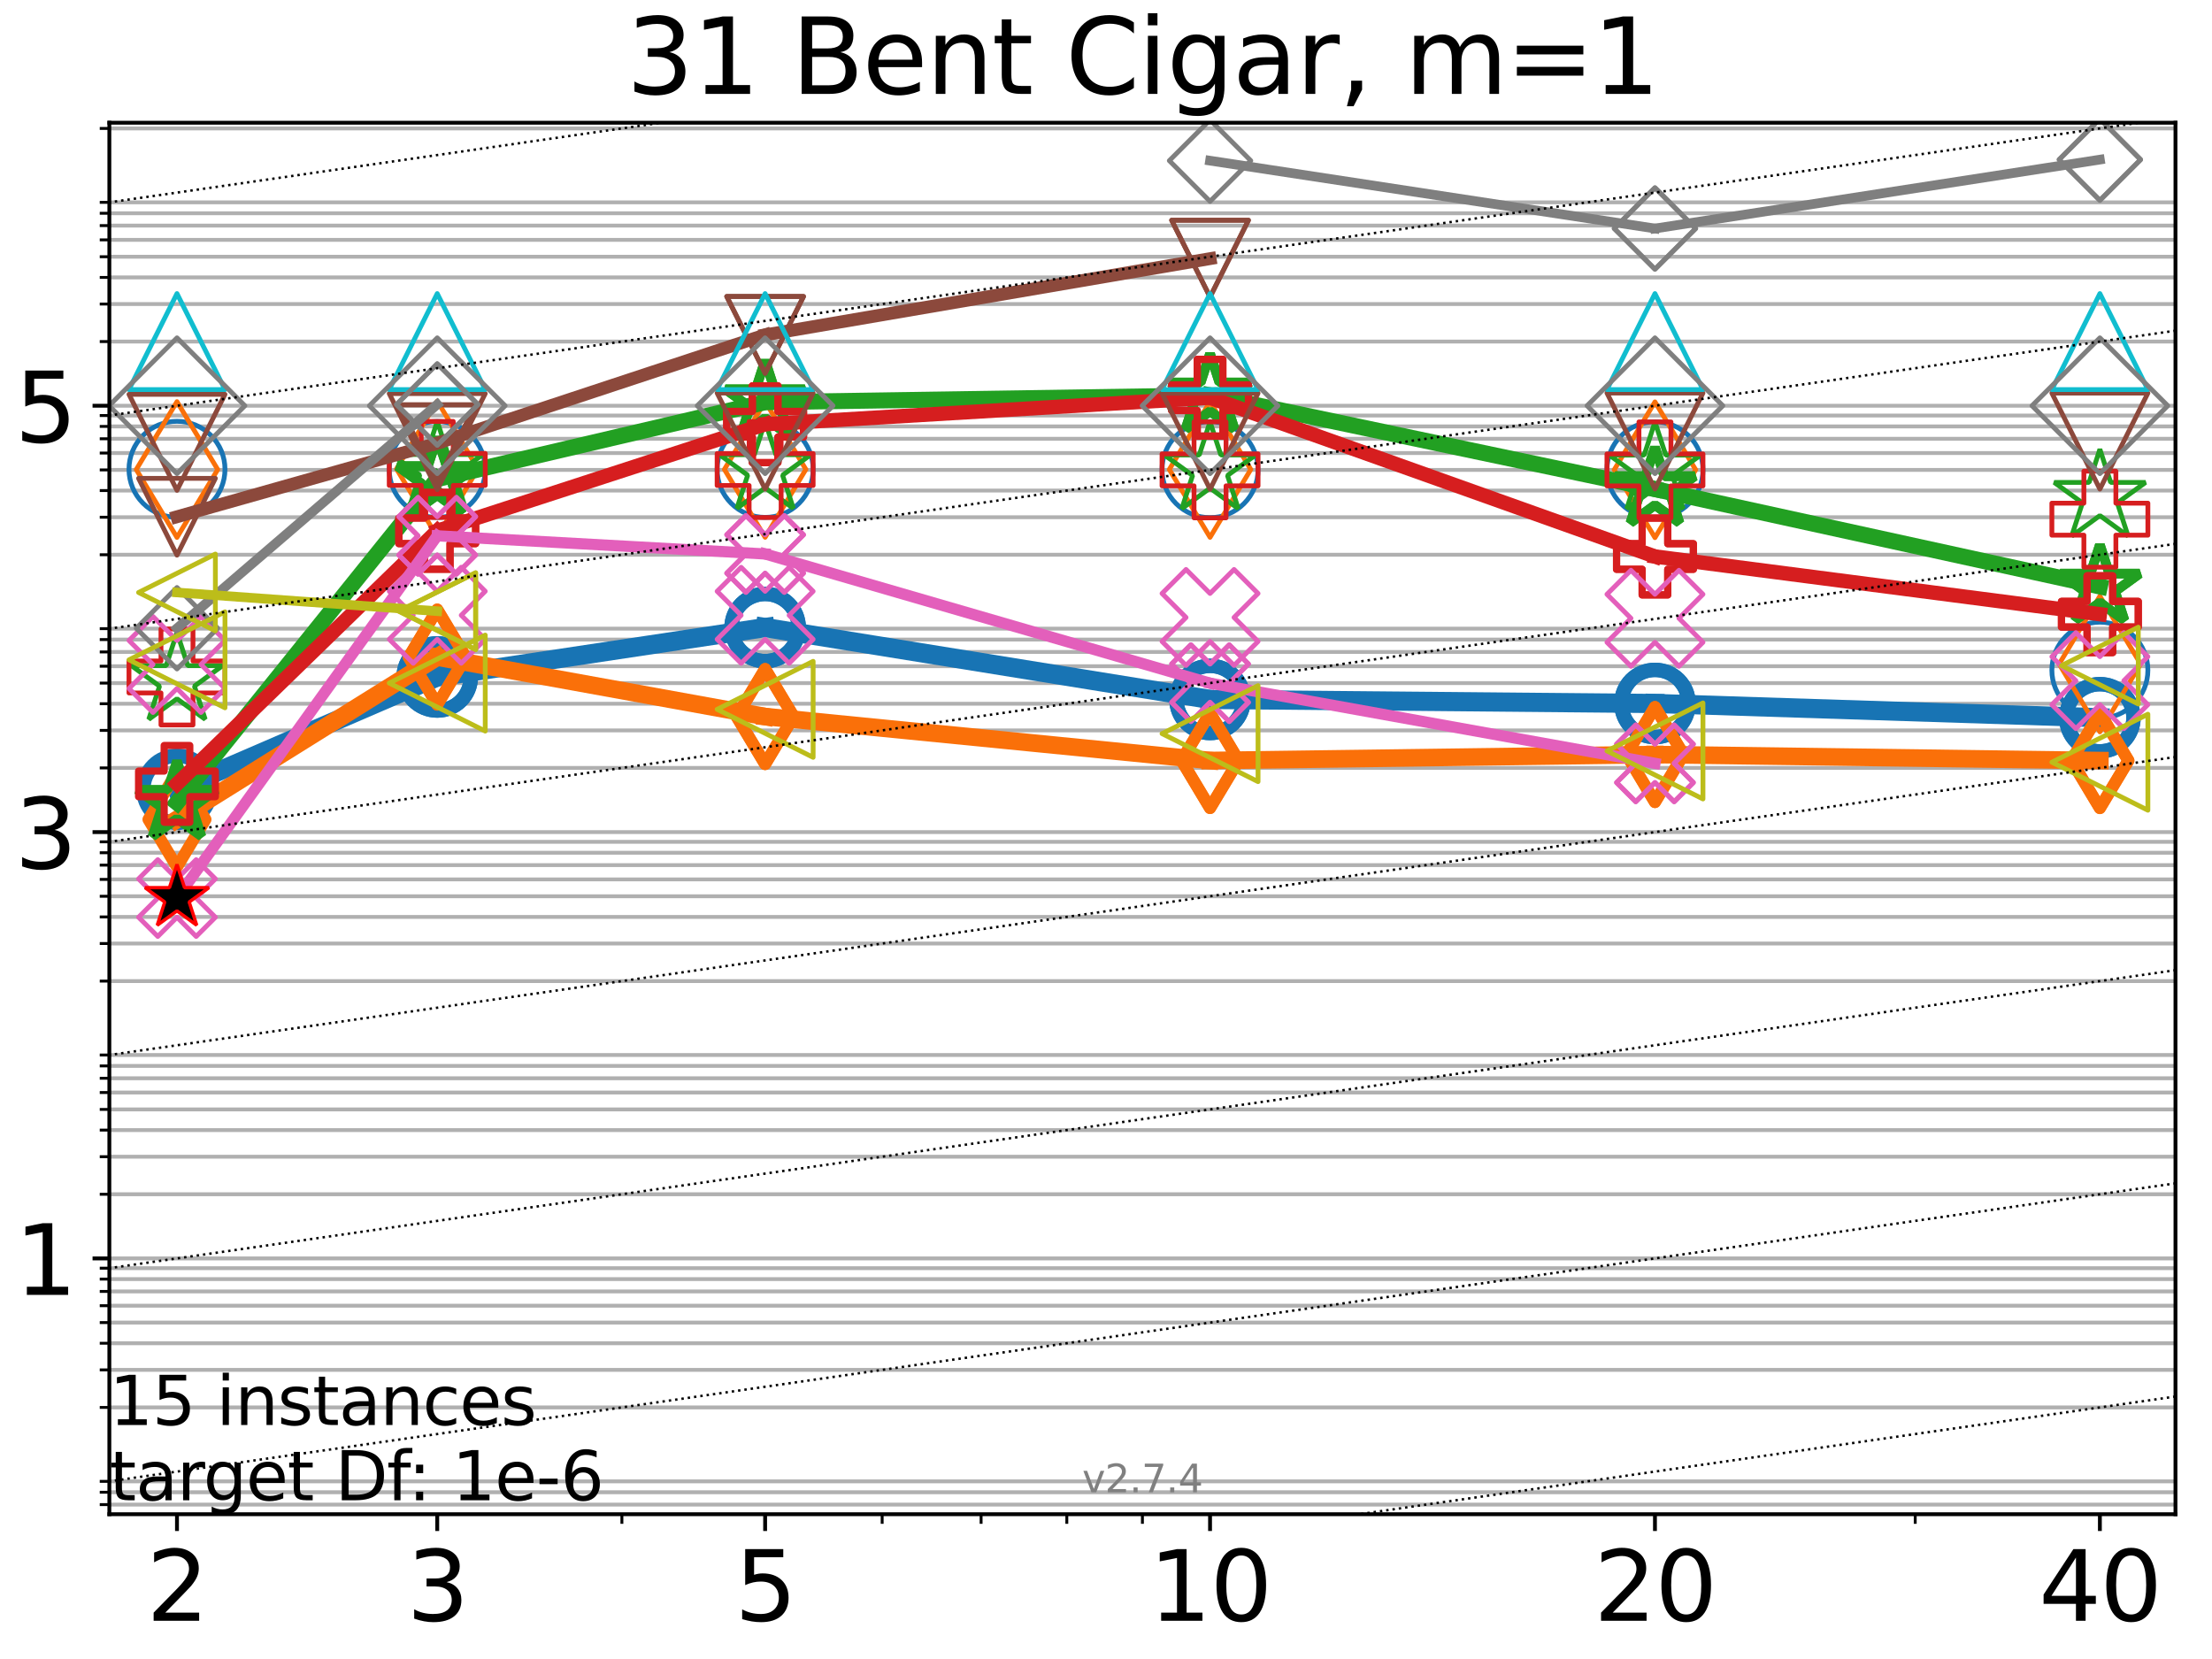 <?xml version="1.0" encoding="utf-8" standalone="no"?>
<!DOCTYPE svg PUBLIC "-//W3C//DTD SVG 1.1//EN"
  "http://www.w3.org/Graphics/SVG/1.1/DTD/svg11.dtd">
<svg xmlns:xlink="http://www.w3.org/1999/xlink" width="460.8pt" height="345.6pt" viewBox="0 0 460.8 345.6" xmlns="http://www.w3.org/2000/svg" version="1.1">
 <defs>
  <style type="text/css">*{stroke-linejoin: round; stroke-linecap: butt}</style>
 </defs>
 <g id="figure_1">
  <g id="patch_1">
   <path d="M 0 345.6 
L 460.8 345.6 
L 460.8 0 
L 0 0 
z
" style="fill: #ffffff"/>
  </g>
  <g id="axes_1">
   <g id="patch_2">
    <path d="M 22.78 315.44 
L 453.192 315.44 
L 453.192 25.56 
L 22.78 25.56 
z
" style="fill: #ffffff"/>
   </g>
   <g id="matplotlib.axis_1">
    <g id="xtick_1">
     <g id="line2d_1">
      <defs>
       <path id="me4f643f389" d="M 0 0 
L 0 3.5 
" style="stroke: #000000; stroke-width: 0.8"/>
      </defs>
      <g>
       <use xlink:href="#me4f643f389" x="36.868" y="315.44" style="stroke: #000000; stroke-width: 0.8"/>
      </g>
     </g>
     <g id="text_1">
      <!-- 2 -->
      <g transform="translate(30.506 337.637) scale(0.2 -0.2)">
       <defs>
        <path id="DejaVuSans-32" d="M 1228 531 
L 3431 531 
L 3431 0 
L 469 0 
L 469 531 
Q 828 903 1448 1529 
Q 2069 2156 2228 2338 
Q 2531 2678 2651 2914 
Q 2772 3150 2772 3378 
Q 2772 3750 2511 3984 
Q 2250 4219 1831 4219 
Q 1534 4219 1204 4116 
Q 875 4013 500 3803 
L 500 4441 
Q 881 4594 1212 4672 
Q 1544 4750 1819 4750 
Q 2544 4750 2975 4387 
Q 3406 4025 3406 3419 
Q 3406 3131 3298 2873 
Q 3191 2616 2906 2266 
Q 2828 2175 2409 1742 
Q 1991 1309 1228 531 
z
" transform="scale(0.016)"/>
       </defs>
       <use xlink:href="#DejaVuSans-32"/>
      </g>
     </g>
    </g>
    <g id="xtick_2">
     <g id="line2d_2">
      <g>
       <use xlink:href="#me4f643f389" x="91.085" y="315.44" style="stroke: #000000; stroke-width: 0.8"/>
      </g>
     </g>
     <g id="text_2">
      <!-- 3 -->
      <g transform="translate(84.723 337.637) scale(0.2 -0.2)">
       <defs>
        <path id="DejaVuSans-33" d="M 2597 2516 
Q 3050 2419 3304 2112 
Q 3559 1806 3559 1356 
Q 3559 666 3084 287 
Q 2609 -91 1734 -91 
Q 1441 -91 1130 -33 
Q 819 25 488 141 
L 488 750 
Q 750 597 1062 519 
Q 1375 441 1716 441 
Q 2309 441 2620 675 
Q 2931 909 2931 1356 
Q 2931 1769 2642 2001 
Q 2353 2234 1838 2234 
L 1294 2234 
L 1294 2753 
L 1863 2753 
Q 2328 2753 2575 2939 
Q 2822 3125 2822 3475 
Q 2822 3834 2567 4026 
Q 2313 4219 1838 4219 
Q 1578 4219 1281 4162 
Q 984 4106 628 3988 
L 628 4550 
Q 988 4650 1302 4700 
Q 1616 4750 1894 4750 
Q 2613 4750 3031 4423 
Q 3450 4097 3450 3541 
Q 3450 3153 3228 2886 
Q 3006 2619 2597 2516 
z
" transform="scale(0.016)"/>
       </defs>
       <use xlink:href="#DejaVuSans-33"/>
      </g>
     </g>
    </g>
    <g id="xtick_3">
     <g id="line2d_3">
      <g>
       <use xlink:href="#me4f643f389" x="159.39" y="315.44" style="stroke: #000000; stroke-width: 0.8"/>
      </g>
     </g>
     <g id="text_3">
      <!-- 5 -->
      <g transform="translate(153.028 337.637) scale(0.2 -0.2)">
       <defs>
        <path id="DejaVuSans-35" d="M 691 4666 
L 3169 4666 
L 3169 4134 
L 1269 4134 
L 1269 2991 
Q 1406 3038 1543 3061 
Q 1681 3084 1819 3084 
Q 2600 3084 3056 2656 
Q 3513 2228 3513 1497 
Q 3513 744 3044 326 
Q 2575 -91 1722 -91 
Q 1428 -91 1123 -41 
Q 819 9 494 109 
L 494 744 
Q 775 591 1075 516 
Q 1375 441 1709 441 
Q 2250 441 2565 725 
Q 2881 1009 2881 1497 
Q 2881 1984 2565 2268 
Q 2250 2553 1709 2553 
Q 1456 2553 1204 2497 
Q 953 2441 691 2322 
L 691 4666 
z
" transform="scale(0.016)"/>
       </defs>
       <use xlink:href="#DejaVuSans-35"/>
      </g>
     </g>
    </g>
    <g id="xtick_4">
     <g id="line2d_4">
      <g>
       <use xlink:href="#me4f643f389" x="252.074" y="315.44" style="stroke: #000000; stroke-width: 0.8"/>
      </g>
     </g>
     <g id="text_4">
      <!-- 10 -->
      <g transform="translate(239.349 337.637) scale(0.2 -0.2)">
       <defs>
        <path id="DejaVuSans-31" d="M 794 531 
L 1825 531 
L 1825 4091 
L 703 3866 
L 703 4441 
L 1819 4666 
L 2450 4666 
L 2450 531 
L 3481 531 
L 3481 0 
L 794 0 
L 794 531 
z
" transform="scale(0.016)"/>
        <path id="DejaVuSans-30" d="M 2034 4250 
Q 1547 4250 1301 3770 
Q 1056 3291 1056 2328 
Q 1056 1369 1301 889 
Q 1547 409 2034 409 
Q 2525 409 2770 889 
Q 3016 1369 3016 2328 
Q 3016 3291 2770 3770 
Q 2525 4250 2034 4250 
z
M 2034 4750 
Q 2819 4750 3233 4129 
Q 3647 3509 3647 2328 
Q 3647 1150 3233 529 
Q 2819 -91 2034 -91 
Q 1250 -91 836 529 
Q 422 1150 422 2328 
Q 422 3509 836 4129 
Q 1250 4750 2034 4750 
z
" transform="scale(0.016)"/>
       </defs>
       <use xlink:href="#DejaVuSans-31"/>
       <use xlink:href="#DejaVuSans-30" transform="translate(63.623 0)"/>
      </g>
     </g>
    </g>
    <g id="xtick_5">
     <g id="line2d_5">
      <g>
       <use xlink:href="#me4f643f389" x="344.758" y="315.44" style="stroke: #000000; stroke-width: 0.8"/>
      </g>
     </g>
     <g id="text_5">
      <!-- 20 -->
      <g transform="translate(332.033 337.637) scale(0.2 -0.2)">
       <use xlink:href="#DejaVuSans-32"/>
       <use xlink:href="#DejaVuSans-30" transform="translate(63.623 0)"/>
      </g>
     </g>
    </g>
    <g id="xtick_6">
     <g id="line2d_6">
      <g>
       <use xlink:href="#me4f643f389" x="437.443" y="315.44" style="stroke: #000000; stroke-width: 0.8"/>
      </g>
     </g>
     <g id="text_6">
      <!-- 40 -->
      <g transform="translate(424.718 337.637) scale(0.2 -0.2)">
       <defs>
        <path id="DejaVuSans-34" d="M 2419 4116 
L 825 1625 
L 2419 1625 
L 2419 4116 
z
M 2253 4666 
L 3047 4666 
L 3047 1625 
L 3713 1625 
L 3713 1100 
L 3047 1100 
L 3047 0 
L 2419 0 
L 2419 1100 
L 313 1100 
L 313 1709 
L 2253 4666 
z
" transform="scale(0.016)"/>
       </defs>
       <use xlink:href="#DejaVuSans-34"/>
       <use xlink:href="#DejaVuSans-30" transform="translate(63.623 0)"/>
      </g>
     </g>
    </g>
    <g id="xtick_7">
     <g id="line2d_7">
      <defs>
       <path id="m0052d0f814" d="M 0 0 
L 0 2 
" style="stroke: #000000; stroke-width: 0.6"/>
      </defs>
      <g>
       <use xlink:href="#m0052d0f814" x="129.552" y="315.44" style="stroke: #000000; stroke-width: 0.6"/>
      </g>
     </g>
    </g>
    <g id="xtick_8">
     <g id="line2d_8">
      <g>
       <use xlink:href="#m0052d0f814" x="183.769" y="315.44" style="stroke: #000000; stroke-width: 0.6"/>
      </g>
     </g>
    </g>
    <g id="xtick_9">
     <g id="line2d_9">
      <g>
       <use xlink:href="#m0052d0f814" x="204.381" y="315.44" style="stroke: #000000; stroke-width: 0.6"/>
      </g>
     </g>
    </g>
    <g id="xtick_10">
     <g id="line2d_10">
      <g>
       <use xlink:href="#m0052d0f814" x="222.237" y="315.44" style="stroke: #000000; stroke-width: 0.6"/>
      </g>
     </g>
    </g>
    <g id="xtick_11">
     <g id="line2d_11">
      <g>
       <use xlink:href="#m0052d0f814" x="237.986" y="315.44" style="stroke: #000000; stroke-width: 0.6"/>
      </g>
     </g>
    </g>
    <g id="xtick_12">
     <g id="line2d_12">
      <g>
       <use xlink:href="#m0052d0f814" x="398.975" y="315.44" style="stroke: #000000; stroke-width: 0.6"/>
      </g>
     </g>
    </g>
   </g>
   <g id="matplotlib.axis_2">
    <g id="ytick_1">
     <g id="line2d_13">
      <path d="M 22.78 262.152 
L 453.192 262.152 
" clip-path="url(#p57dfafd891)" style="fill: none; stroke: #b0b0b0; stroke-width: 0.8; stroke-linecap: square"/>
     </g>
     <g id="line2d_14">
      <defs>
       <path id="m95d88d481c" d="M 0 0 
L -3.5 0 
" style="stroke: #000000; stroke-width: 0.8"/>
      </defs>
      <g>
       <use xlink:href="#m95d88d481c" x="22.78" y="262.152" style="stroke: #000000; stroke-width: 0.8"/>
      </g>
     </g>
     <g id="text_7">
      <!-- 1 -->
      <g transform="translate(3.055 269.751) scale(0.2 -0.2)">
       <use xlink:href="#DejaVuSans-31"/>
      </g>
     </g>
    </g>
    <g id="ytick_2">
     <g id="line2d_15">
      <path d="M 22.78 173.339 
L 453.192 173.339 
" clip-path="url(#p57dfafd891)" style="fill: none; stroke: #b0b0b0; stroke-width: 0.8; stroke-linecap: square"/>
     </g>
     <g id="line2d_16">
      <g>
       <use xlink:href="#m95d88d481c" x="22.78" y="173.339" style="stroke: #000000; stroke-width: 0.8"/>
      </g>
     </g>
     <g id="text_8">
      <!-- 3 -->
      <g transform="translate(3.055 180.937) scale(0.2 -0.2)">
       <use xlink:href="#DejaVuSans-33"/>
      </g>
     </g>
    </g>
    <g id="ytick_3">
     <g id="line2d_17">
      <path d="M 22.78 84.526 
L 453.192 84.526 
" clip-path="url(#p57dfafd891)" style="fill: none; stroke: #b0b0b0; stroke-width: 0.8; stroke-linecap: square"/>
     </g>
     <g id="line2d_18">
      <g>
       <use xlink:href="#m95d88d481c" x="22.78" y="84.526" style="stroke: #000000; stroke-width: 0.8"/>
      </g>
     </g>
     <g id="text_9">
      <!-- 5 -->
      <g transform="translate(3.055 92.124) scale(0.2 -0.2)">
       <use xlink:href="#DejaVuSans-35"/>
      </g>
     </g>
    </g>
    <g id="ytick_4">
     <g id="line2d_19">
      <path d="M 22.78 313.437 
L 453.192 313.437 
" clip-path="url(#p57dfafd891)" style="fill: none; stroke: #b0b0b0; stroke-width: 0.8; stroke-linecap: square"/>
     </g>
     <g id="line2d_20">
      <defs>
       <path id="mf371248bf8" d="M 0 0 
L -2 0 
" style="stroke: #000000; stroke-width: 0.6"/>
      </defs>
      <g>
       <use xlink:href="#mf371248bf8" x="22.78" y="313.437" style="stroke: #000000; stroke-width: 0.6"/>
      </g>
     </g>
    </g>
    <g id="ytick_5">
     <g id="line2d_21">
      <path d="M 22.78 310.862 
L 453.192 310.862 
" clip-path="url(#p57dfafd891)" style="fill: none; stroke: #b0b0b0; stroke-width: 0.8; stroke-linecap: square"/>
     </g>
     <g id="line2d_22">
      <g>
       <use xlink:href="#mf371248bf8" x="22.78" y="310.862" style="stroke: #000000; stroke-width: 0.6"/>
      </g>
     </g>
    </g>
    <g id="ytick_6">
     <g id="line2d_23">
      <path d="M 22.78 308.591 
L 453.192 308.591 
" clip-path="url(#p57dfafd891)" style="fill: none; stroke: #b0b0b0; stroke-width: 0.8; stroke-linecap: square"/>
     </g>
     <g id="line2d_24">
      <g>
       <use xlink:href="#mf371248bf8" x="22.78" y="308.591" style="stroke: #000000; stroke-width: 0.6"/>
      </g>
     </g>
    </g>
    <g id="ytick_7">
     <g id="line2d_25">
      <path d="M 22.78 293.191 
L 453.192 293.191 
" clip-path="url(#p57dfafd891)" style="fill: none; stroke: #b0b0b0; stroke-width: 0.8; stroke-linecap: square"/>
     </g>
     <g id="line2d_26">
      <g>
       <use xlink:href="#mf371248bf8" x="22.78" y="293.191" style="stroke: #000000; stroke-width: 0.6"/>
      </g>
     </g>
    </g>
    <g id="ytick_8">
     <g id="line2d_27">
      <path d="M 22.78 285.371 
L 453.192 285.371 
" clip-path="url(#p57dfafd891)" style="fill: none; stroke: #b0b0b0; stroke-width: 0.8; stroke-linecap: square"/>
     </g>
     <g id="line2d_28">
      <g>
       <use xlink:href="#mf371248bf8" x="22.78" y="285.371" style="stroke: #000000; stroke-width: 0.6"/>
      </g>
     </g>
    </g>
    <g id="ytick_9">
     <g id="line2d_29">
      <path d="M 22.78 279.823 
L 453.192 279.823 
" clip-path="url(#p57dfafd891)" style="fill: none; stroke: #b0b0b0; stroke-width: 0.8; stroke-linecap: square"/>
     </g>
     <g id="line2d_30">
      <g>
       <use xlink:href="#mf371248bf8" x="22.78" y="279.823" style="stroke: #000000; stroke-width: 0.6"/>
      </g>
     </g>
    </g>
    <g id="ytick_10">
     <g id="line2d_31">
      <path d="M 22.78 275.52 
L 453.192 275.52 
" clip-path="url(#p57dfafd891)" style="fill: none; stroke: #b0b0b0; stroke-width: 0.8; stroke-linecap: square"/>
     </g>
     <g id="line2d_32">
      <g>
       <use xlink:href="#mf371248bf8" x="22.78" y="275.52" style="stroke: #000000; stroke-width: 0.6"/>
      </g>
     </g>
    </g>
    <g id="ytick_11">
     <g id="line2d_33">
      <path d="M 22.78 272.004 
L 453.192 272.004 
" clip-path="url(#p57dfafd891)" style="fill: none; stroke: #b0b0b0; stroke-width: 0.8; stroke-linecap: square"/>
     </g>
     <g id="line2d_34">
      <g>
       <use xlink:href="#mf371248bf8" x="22.78" y="272.004" style="stroke: #000000; stroke-width: 0.6"/>
      </g>
     </g>
    </g>
    <g id="ytick_12">
     <g id="line2d_35">
      <path d="M 22.78 269.031 
L 453.192 269.031 
" clip-path="url(#p57dfafd891)" style="fill: none; stroke: #b0b0b0; stroke-width: 0.8; stroke-linecap: square"/>
     </g>
     <g id="line2d_36">
      <g>
       <use xlink:href="#mf371248bf8" x="22.78" y="269.031" style="stroke: #000000; stroke-width: 0.6"/>
      </g>
     </g>
    </g>
    <g id="ytick_13">
     <g id="line2d_37">
      <path d="M 22.78 266.456 
L 453.192 266.456 
" clip-path="url(#p57dfafd891)" style="fill: none; stroke: #b0b0b0; stroke-width: 0.8; stroke-linecap: square"/>
     </g>
     <g id="line2d_38">
      <g>
       <use xlink:href="#mf371248bf8" x="22.78" y="266.456" style="stroke: #000000; stroke-width: 0.6"/>
      </g>
     </g>
    </g>
    <g id="ytick_14">
     <g id="line2d_39">
      <path d="M 22.78 264.184 
L 453.192 264.184 
" clip-path="url(#p57dfafd891)" style="fill: none; stroke: #b0b0b0; stroke-width: 0.8; stroke-linecap: square"/>
     </g>
     <g id="line2d_40">
      <g>
       <use xlink:href="#mf371248bf8" x="22.78" y="264.184" style="stroke: #000000; stroke-width: 0.6"/>
      </g>
     </g>
    </g>
    <g id="ytick_15">
     <g id="line2d_41">
      <path d="M 22.78 248.784 
L 453.192 248.784 
" clip-path="url(#p57dfafd891)" style="fill: none; stroke: #b0b0b0; stroke-width: 0.8; stroke-linecap: square"/>
     </g>
     <g id="line2d_42">
      <g>
       <use xlink:href="#mf371248bf8" x="22.78" y="248.784" style="stroke: #000000; stroke-width: 0.6"/>
      </g>
     </g>
    </g>
    <g id="ytick_16">
     <g id="line2d_43">
      <path d="M 22.78 240.965 
L 453.192 240.965 
" clip-path="url(#p57dfafd891)" style="fill: none; stroke: #b0b0b0; stroke-width: 0.8; stroke-linecap: square"/>
     </g>
     <g id="line2d_44">
      <g>
       <use xlink:href="#mf371248bf8" x="22.78" y="240.965" style="stroke: #000000; stroke-width: 0.6"/>
      </g>
     </g>
    </g>
    <g id="ytick_17">
     <g id="line2d_45">
      <path d="M 22.78 235.417 
L 453.192 235.417 
" clip-path="url(#p57dfafd891)" style="fill: none; stroke: #b0b0b0; stroke-width: 0.8; stroke-linecap: square"/>
     </g>
     <g id="line2d_46">
      <g>
       <use xlink:href="#mf371248bf8" x="22.78" y="235.417" style="stroke: #000000; stroke-width: 0.6"/>
      </g>
     </g>
    </g>
    <g id="ytick_18">
     <g id="line2d_47">
      <path d="M 22.78 231.113 
L 453.192 231.113 
" clip-path="url(#p57dfafd891)" style="fill: none; stroke: #b0b0b0; stroke-width: 0.8; stroke-linecap: square"/>
     </g>
     <g id="line2d_48">
      <g>
       <use xlink:href="#mf371248bf8" x="22.78" y="231.113" style="stroke: #000000; stroke-width: 0.6"/>
      </g>
     </g>
    </g>
    <g id="ytick_19">
     <g id="line2d_49">
      <path d="M 22.78 227.597 
L 453.192 227.597 
" clip-path="url(#p57dfafd891)" style="fill: none; stroke: #b0b0b0; stroke-width: 0.8; stroke-linecap: square"/>
     </g>
     <g id="line2d_50">
      <g>
       <use xlink:href="#mf371248bf8" x="22.78" y="227.597" style="stroke: #000000; stroke-width: 0.6"/>
      </g>
     </g>
    </g>
    <g id="ytick_20">
     <g id="line2d_51">
      <path d="M 22.78 224.624 
L 453.192 224.624 
" clip-path="url(#p57dfafd891)" style="fill: none; stroke: #b0b0b0; stroke-width: 0.8; stroke-linecap: square"/>
     </g>
     <g id="line2d_52">
      <g>
       <use xlink:href="#mf371248bf8" x="22.78" y="224.624" style="stroke: #000000; stroke-width: 0.6"/>
      </g>
     </g>
    </g>
    <g id="ytick_21">
     <g id="line2d_53">
      <path d="M 22.78 222.049 
L 453.192 222.049 
" clip-path="url(#p57dfafd891)" style="fill: none; stroke: #b0b0b0; stroke-width: 0.8; stroke-linecap: square"/>
     </g>
     <g id="line2d_54">
      <g>
       <use xlink:href="#mf371248bf8" x="22.78" y="222.049" style="stroke: #000000; stroke-width: 0.6"/>
      </g>
     </g>
    </g>
    <g id="ytick_22">
     <g id="line2d_55">
      <path d="M 22.78 219.777 
L 453.192 219.777 
" clip-path="url(#p57dfafd891)" style="fill: none; stroke: #b0b0b0; stroke-width: 0.8; stroke-linecap: square"/>
     </g>
     <g id="line2d_56">
      <g>
       <use xlink:href="#mf371248bf8" x="22.78" y="219.777" style="stroke: #000000; stroke-width: 0.6"/>
      </g>
     </g>
    </g>
    <g id="ytick_23">
     <g id="line2d_57">
      <path d="M 22.78 204.378 
L 453.192 204.378 
" clip-path="url(#p57dfafd891)" style="fill: none; stroke: #b0b0b0; stroke-width: 0.8; stroke-linecap: square"/>
     </g>
     <g id="line2d_58">
      <g>
       <use xlink:href="#mf371248bf8" x="22.78" y="204.378" style="stroke: #000000; stroke-width: 0.6"/>
      </g>
     </g>
    </g>
    <g id="ytick_24">
     <g id="line2d_59">
      <path d="M 22.78 196.558 
L 453.192 196.558 
" clip-path="url(#p57dfafd891)" style="fill: none; stroke: #b0b0b0; stroke-width: 0.8; stroke-linecap: square"/>
     </g>
     <g id="line2d_60">
      <g>
       <use xlink:href="#mf371248bf8" x="22.78" y="196.558" style="stroke: #000000; stroke-width: 0.6"/>
      </g>
     </g>
    </g>
    <g id="ytick_25">
     <g id="line2d_61">
      <path d="M 22.78 191.01 
L 453.192 191.01 
" clip-path="url(#p57dfafd891)" style="fill: none; stroke: #b0b0b0; stroke-width: 0.8; stroke-linecap: square"/>
     </g>
     <g id="line2d_62">
      <g>
       <use xlink:href="#mf371248bf8" x="22.78" y="191.01" style="stroke: #000000; stroke-width: 0.6"/>
      </g>
     </g>
    </g>
    <g id="ytick_26">
     <g id="line2d_63">
      <path d="M 22.78 186.707 
L 453.192 186.707 
" clip-path="url(#p57dfafd891)" style="fill: none; stroke: #b0b0b0; stroke-width: 0.8; stroke-linecap: square"/>
     </g>
     <g id="line2d_64">
      <g>
       <use xlink:href="#mf371248bf8" x="22.78" y="186.707" style="stroke: #000000; stroke-width: 0.6"/>
      </g>
     </g>
    </g>
    <g id="ytick_27">
     <g id="line2d_65">
      <path d="M 22.78 183.191 
L 453.192 183.191 
" clip-path="url(#p57dfafd891)" style="fill: none; stroke: #b0b0b0; stroke-width: 0.8; stroke-linecap: square"/>
     </g>
     <g id="line2d_66">
      <g>
       <use xlink:href="#mf371248bf8" x="22.78" y="183.191" style="stroke: #000000; stroke-width: 0.6"/>
      </g>
     </g>
    </g>
    <g id="ytick_28">
     <g id="line2d_67">
      <path d="M 22.78 180.218 
L 453.192 180.218 
" clip-path="url(#p57dfafd891)" style="fill: none; stroke: #b0b0b0; stroke-width: 0.8; stroke-linecap: square"/>
     </g>
     <g id="line2d_68">
      <g>
       <use xlink:href="#mf371248bf8" x="22.78" y="180.218" style="stroke: #000000; stroke-width: 0.6"/>
      </g>
     </g>
    </g>
    <g id="ytick_29">
     <g id="line2d_69">
      <path d="M 22.78 177.642 
L 453.192 177.642 
" clip-path="url(#p57dfafd891)" style="fill: none; stroke: #b0b0b0; stroke-width: 0.8; stroke-linecap: square"/>
     </g>
     <g id="line2d_70">
      <g>
       <use xlink:href="#mf371248bf8" x="22.78" y="177.642" style="stroke: #000000; stroke-width: 0.6"/>
      </g>
     </g>
    </g>
    <g id="ytick_30">
     <g id="line2d_71">
      <path d="M 22.78 175.371 
L 453.192 175.371 
" clip-path="url(#p57dfafd891)" style="fill: none; stroke: #b0b0b0; stroke-width: 0.8; stroke-linecap: square"/>
     </g>
     <g id="line2d_72">
      <g>
       <use xlink:href="#mf371248bf8" x="22.78" y="175.371" style="stroke: #000000; stroke-width: 0.6"/>
      </g>
     </g>
    </g>
    <g id="ytick_31">
     <g id="line2d_73">
      <path d="M 22.78 159.971 
L 453.192 159.971 
" clip-path="url(#p57dfafd891)" style="fill: none; stroke: #b0b0b0; stroke-width: 0.8; stroke-linecap: square"/>
     </g>
     <g id="line2d_74">
      <g>
       <use xlink:href="#mf371248bf8" x="22.78" y="159.971" style="stroke: #000000; stroke-width: 0.6"/>
      </g>
     </g>
    </g>
    <g id="ytick_32">
     <g id="line2d_75">
      <path d="M 22.78 152.152 
L 453.192 152.152 
" clip-path="url(#p57dfafd891)" style="fill: none; stroke: #b0b0b0; stroke-width: 0.8; stroke-linecap: square"/>
     </g>
     <g id="line2d_76">
      <g>
       <use xlink:href="#mf371248bf8" x="22.78" y="152.152" style="stroke: #000000; stroke-width: 0.6"/>
      </g>
     </g>
    </g>
    <g id="ytick_33">
     <g id="line2d_77">
      <path d="M 22.78 146.604 
L 453.192 146.604 
" clip-path="url(#p57dfafd891)" style="fill: none; stroke: #b0b0b0; stroke-width: 0.8; stroke-linecap: square"/>
     </g>
     <g id="line2d_78">
      <g>
       <use xlink:href="#mf371248bf8" x="22.78" y="146.604" style="stroke: #000000; stroke-width: 0.6"/>
      </g>
     </g>
    </g>
    <g id="ytick_34">
     <g id="line2d_79">
      <path d="M 22.78 142.3 
L 453.192 142.3 
" clip-path="url(#p57dfafd891)" style="fill: none; stroke: #b0b0b0; stroke-width: 0.8; stroke-linecap: square"/>
     </g>
     <g id="line2d_80">
      <g>
       <use xlink:href="#mf371248bf8" x="22.78" y="142.3" style="stroke: #000000; stroke-width: 0.6"/>
      </g>
     </g>
    </g>
    <g id="ytick_35">
     <g id="line2d_81">
      <path d="M 22.78 138.784 
L 453.192 138.784 
" clip-path="url(#p57dfafd891)" style="fill: none; stroke: #b0b0b0; stroke-width: 0.8; stroke-linecap: square"/>
     </g>
     <g id="line2d_82">
      <g>
       <use xlink:href="#mf371248bf8" x="22.78" y="138.784" style="stroke: #000000; stroke-width: 0.6"/>
      </g>
     </g>
    </g>
    <g id="ytick_36">
     <g id="line2d_83">
      <path d="M 22.78 135.811 
L 453.192 135.811 
" clip-path="url(#p57dfafd891)" style="fill: none; stroke: #b0b0b0; stroke-width: 0.8; stroke-linecap: square"/>
     </g>
     <g id="line2d_84">
      <g>
       <use xlink:href="#mf371248bf8" x="22.78" y="135.811" style="stroke: #000000; stroke-width: 0.6"/>
      </g>
     </g>
    </g>
    <g id="ytick_37">
     <g id="line2d_85">
      <path d="M 22.78 133.236 
L 453.192 133.236 
" clip-path="url(#p57dfafd891)" style="fill: none; stroke: #b0b0b0; stroke-width: 0.8; stroke-linecap: square"/>
     </g>
     <g id="line2d_86">
      <g>
       <use xlink:href="#mf371248bf8" x="22.78" y="133.236" style="stroke: #000000; stroke-width: 0.6"/>
      </g>
     </g>
    </g>
    <g id="ytick_38">
     <g id="line2d_87">
      <path d="M 22.78 130.964 
L 453.192 130.964 
" clip-path="url(#p57dfafd891)" style="fill: none; stroke: #b0b0b0; stroke-width: 0.8; stroke-linecap: square"/>
     </g>
     <g id="line2d_88">
      <g>
       <use xlink:href="#mf371248bf8" x="22.78" y="130.964" style="stroke: #000000; stroke-width: 0.6"/>
      </g>
     </g>
    </g>
    <g id="ytick_39">
     <g id="line2d_89">
      <path d="M 22.78 115.565 
L 453.192 115.565 
" clip-path="url(#p57dfafd891)" style="fill: none; stroke: #b0b0b0; stroke-width: 0.8; stroke-linecap: square"/>
     </g>
     <g id="line2d_90">
      <g>
       <use xlink:href="#mf371248bf8" x="22.78" y="115.565" style="stroke: #000000; stroke-width: 0.6"/>
      </g>
     </g>
    </g>
    <g id="ytick_40">
     <g id="line2d_91">
      <path d="M 22.78 107.745 
L 453.192 107.745 
" clip-path="url(#p57dfafd891)" style="fill: none; stroke: #b0b0b0; stroke-width: 0.8; stroke-linecap: square"/>
     </g>
     <g id="line2d_92">
      <g>
       <use xlink:href="#mf371248bf8" x="22.78" y="107.745" style="stroke: #000000; stroke-width: 0.6"/>
      </g>
     </g>
    </g>
    <g id="ytick_41">
     <g id="line2d_93">
      <path d="M 22.78 102.197 
L 453.192 102.197 
" clip-path="url(#p57dfafd891)" style="fill: none; stroke: #b0b0b0; stroke-width: 0.8; stroke-linecap: square"/>
     </g>
     <g id="line2d_94">
      <g>
       <use xlink:href="#mf371248bf8" x="22.78" y="102.197" style="stroke: #000000; stroke-width: 0.6"/>
      </g>
     </g>
    </g>
    <g id="ytick_42">
     <g id="line2d_95">
      <path d="M 22.78 97.894 
L 453.192 97.894 
" clip-path="url(#p57dfafd891)" style="fill: none; stroke: #b0b0b0; stroke-width: 0.8; stroke-linecap: square"/>
     </g>
     <g id="line2d_96">
      <g>
       <use xlink:href="#mf371248bf8" x="22.78" y="97.894" style="stroke: #000000; stroke-width: 0.6"/>
      </g>
     </g>
    </g>
    <g id="ytick_43">
     <g id="line2d_97">
      <path d="M 22.78 94.377 
L 453.192 94.377 
" clip-path="url(#p57dfafd891)" style="fill: none; stroke: #b0b0b0; stroke-width: 0.8; stroke-linecap: square"/>
     </g>
     <g id="line2d_98">
      <g>
       <use xlink:href="#mf371248bf8" x="22.78" y="94.377" style="stroke: #000000; stroke-width: 0.6"/>
      </g>
     </g>
    </g>
    <g id="ytick_44">
     <g id="line2d_99">
      <path d="M 22.78 91.405 
L 453.192 91.405 
" clip-path="url(#p57dfafd891)" style="fill: none; stroke: #b0b0b0; stroke-width: 0.8; stroke-linecap: square"/>
     </g>
     <g id="line2d_100">
      <g>
       <use xlink:href="#mf371248bf8" x="22.78" y="91.405" style="stroke: #000000; stroke-width: 0.6"/>
      </g>
     </g>
    </g>
    <g id="ytick_45">
     <g id="line2d_101">
      <path d="M 22.78 88.829 
L 453.192 88.829 
" clip-path="url(#p57dfafd891)" style="fill: none; stroke: #b0b0b0; stroke-width: 0.8; stroke-linecap: square"/>
     </g>
     <g id="line2d_102">
      <g>
       <use xlink:href="#mf371248bf8" x="22.78" y="88.829" style="stroke: #000000; stroke-width: 0.6"/>
      </g>
     </g>
    </g>
    <g id="ytick_46">
     <g id="line2d_103">
      <path d="M 22.78 86.558 
L 453.192 86.558 
" clip-path="url(#p57dfafd891)" style="fill: none; stroke: #b0b0b0; stroke-width: 0.8; stroke-linecap: square"/>
     </g>
     <g id="line2d_104">
      <g>
       <use xlink:href="#mf371248bf8" x="22.78" y="86.558" style="stroke: #000000; stroke-width: 0.6"/>
      </g>
     </g>
    </g>
    <g id="ytick_47">
     <g id="line2d_105">
      <path d="M 22.78 71.158 
L 453.192 71.158 
" clip-path="url(#p57dfafd891)" style="fill: none; stroke: #b0b0b0; stroke-width: 0.8; stroke-linecap: square"/>
     </g>
     <g id="line2d_106">
      <g>
       <use xlink:href="#mf371248bf8" x="22.78" y="71.158" style="stroke: #000000; stroke-width: 0.6"/>
      </g>
     </g>
    </g>
    <g id="ytick_48">
     <g id="line2d_107">
      <path d="M 22.78 63.339 
L 453.192 63.339 
" clip-path="url(#p57dfafd891)" style="fill: none; stroke: #b0b0b0; stroke-width: 0.8; stroke-linecap: square"/>
     </g>
     <g id="line2d_108">
      <g>
       <use xlink:href="#mf371248bf8" x="22.78" y="63.339" style="stroke: #000000; stroke-width: 0.6"/>
      </g>
     </g>
    </g>
    <g id="ytick_49">
     <g id="line2d_109">
      <path d="M 22.78 57.79 
L 453.192 57.79 
" clip-path="url(#p57dfafd891)" style="fill: none; stroke: #b0b0b0; stroke-width: 0.8; stroke-linecap: square"/>
     </g>
     <g id="line2d_110">
      <g>
       <use xlink:href="#mf371248bf8" x="22.78" y="57.79" style="stroke: #000000; stroke-width: 0.6"/>
      </g>
     </g>
    </g>
    <g id="ytick_50">
     <g id="line2d_111">
      <path d="M 22.78 53.487 
L 453.192 53.487 
" clip-path="url(#p57dfafd891)" style="fill: none; stroke: #b0b0b0; stroke-width: 0.8; stroke-linecap: square"/>
     </g>
     <g id="line2d_112">
      <g>
       <use xlink:href="#mf371248bf8" x="22.78" y="53.487" style="stroke: #000000; stroke-width: 0.6"/>
      </g>
     </g>
    </g>
    <g id="ytick_51">
     <g id="line2d_113">
      <path d="M 22.78 49.971 
L 453.192 49.971 
" clip-path="url(#p57dfafd891)" style="fill: none; stroke: #b0b0b0; stroke-width: 0.8; stroke-linecap: square"/>
     </g>
     <g id="line2d_114">
      <g>
       <use xlink:href="#mf371248bf8" x="22.78" y="49.971" style="stroke: #000000; stroke-width: 0.6"/>
      </g>
     </g>
    </g>
    <g id="ytick_52">
     <g id="line2d_115">
      <path d="M 22.78 46.998 
L 453.192 46.998 
" clip-path="url(#p57dfafd891)" style="fill: none; stroke: #b0b0b0; stroke-width: 0.8; stroke-linecap: square"/>
     </g>
     <g id="line2d_116">
      <g>
       <use xlink:href="#mf371248bf8" x="22.78" y="46.998" style="stroke: #000000; stroke-width: 0.6"/>
      </g>
     </g>
    </g>
    <g id="ytick_53">
     <g id="line2d_117">
      <path d="M 22.78 44.423 
L 453.192 44.423 
" clip-path="url(#p57dfafd891)" style="fill: none; stroke: #b0b0b0; stroke-width: 0.8; stroke-linecap: square"/>
     </g>
     <g id="line2d_118">
      <g>
       <use xlink:href="#mf371248bf8" x="22.78" y="44.423" style="stroke: #000000; stroke-width: 0.6"/>
      </g>
     </g>
    </g>
    <g id="ytick_54">
     <g id="line2d_119">
      <path d="M 22.78 42.151 
L 453.192 42.151 
" clip-path="url(#p57dfafd891)" style="fill: none; stroke: #b0b0b0; stroke-width: 0.8; stroke-linecap: square"/>
     </g>
     <g id="line2d_120">
      <g>
       <use xlink:href="#mf371248bf8" x="22.78" y="42.151" style="stroke: #000000; stroke-width: 0.6"/>
      </g>
     </g>
    </g>
    <g id="ytick_55">
     <g id="line2d_121">
      <path d="M 22.78 26.752 
L 453.192 26.752 
" clip-path="url(#p57dfafd891)" style="fill: none; stroke: #b0b0b0; stroke-width: 0.8; stroke-linecap: square"/>
     </g>
     <g id="line2d_122">
      <g>
       <use xlink:href="#mf371248bf8" x="22.78" y="26.752" style="stroke: #000000; stroke-width: 0.6"/>
      </g>
     </g>
    </g>
   </g>
   <g id="line2d_123">
    <path d="M 36.868 164.419 
L 91.085 141.02 
" clip-path="url(#p57dfafd891)" style="fill: none; stroke: #1874b4; stroke-width: 4; stroke-linecap: square"/>
    <defs>
     <path id="m6d424674fe" d="M 0 7 
C 1.856 7 3.637 6.262 4.95 4.95 
C 6.262 3.637 7 1.856 7 0 
C 7 -1.856 6.262 -3.637 4.95 -4.95 
C 3.637 -6.262 1.856 -7 0 -7 
C -1.856 -7 -3.637 -6.262 -4.95 -4.95 
C -6.262 -3.637 -7 -1.856 -7 0 
C -7 1.856 -6.262 3.637 -4.95 4.95 
C -3.637 6.262 -1.856 7 0 7 
z
" style="stroke: #1874b4; stroke-width: 3"/>
    </defs>
    <g clip-path="url(#p57dfafd891)">
     <use xlink:href="#m6d424674fe" x="36.868" y="164.419" style="fill-opacity: 0; stroke: #1874b4; stroke-width: 3"/>
     <use xlink:href="#m6d424674fe" x="91.085" y="141.02" style="fill-opacity: 0; stroke: #1874b4; stroke-width: 3"/>
    </g>
   </g>
   <g id="line2d_124">
    <path d="M 91.085 141.02 
L 159.39 130.73 
" clip-path="url(#p57dfafd891)" style="fill: none; stroke: #1874b4; stroke-width: 4; stroke-linecap: square"/>
    <g clip-path="url(#p57dfafd891)">
     <use xlink:href="#m6d424674fe" x="91.085" y="141.02" style="fill-opacity: 0; stroke: #1874b4; stroke-width: 3"/>
     <use xlink:href="#m6d424674fe" x="159.39" y="130.73" style="fill-opacity: 0; stroke: #1874b4; stroke-width: 3"/>
    </g>
   </g>
   <g id="line2d_125">
    <path d="M 159.39 130.73 
L 252.074 145.707 
" clip-path="url(#p57dfafd891)" style="fill: none; stroke: #1874b4; stroke-width: 4; stroke-linecap: square"/>
    <g clip-path="url(#p57dfafd891)">
     <use xlink:href="#m6d424674fe" x="159.39" y="130.73" style="fill-opacity: 0; stroke: #1874b4; stroke-width: 3"/>
     <use xlink:href="#m6d424674fe" x="252.074" y="145.707" style="fill-opacity: 0; stroke: #1874b4; stroke-width: 3"/>
    </g>
   </g>
   <g id="line2d_126">
    <path d="M 252.074 145.707 
L 344.758 146.549 
" clip-path="url(#p57dfafd891)" style="fill: none; stroke: #1874b4; stroke-width: 4; stroke-linecap: square"/>
    <g clip-path="url(#p57dfafd891)">
     <use xlink:href="#m6d424674fe" x="252.074" y="145.707" style="fill-opacity: 0; stroke: #1874b4; stroke-width: 3"/>
     <use xlink:href="#m6d424674fe" x="344.758" y="146.549" style="fill-opacity: 0; stroke: #1874b4; stroke-width: 3"/>
    </g>
   </g>
   <g id="line2d_127">
    <path d="M 344.758 146.549 
L 437.443 149.522 
" clip-path="url(#p57dfafd891)" style="fill: none; stroke: #1874b4; stroke-width: 4; stroke-linecap: square"/>
    <g clip-path="url(#p57dfafd891)">
     <use xlink:href="#m6d424674fe" x="344.758" y="146.549" style="fill-opacity: 0; stroke: #1874b4; stroke-width: 3"/>
     <use xlink:href="#m6d424674fe" x="437.443" y="149.522" style="fill-opacity: 0; stroke: #1874b4; stroke-width: 3"/>
    </g>
   </g>
   <g id="line2d_128">
    <path d="M 437.443 149.522 
" clip-path="url(#p57dfafd891)" style="fill: none; stroke: #1874b4; stroke-width: 4; stroke-linecap: square"/>
    <g clip-path="url(#p57dfafd891)">
     <use xlink:href="#m6d424674fe" x="437.443" y="149.522" style="fill-opacity: 0; stroke: #1874b4; stroke-width: 3"/>
    </g>
   </g>
   <g id="line2d_129"/>
   <g id="line2d_130">
    <defs>
     <path id="m9a25b2fa13" d="M 0 10 
C 2.652 10 5.196 8.946 7.071 7.071 
C 8.946 5.196 10 2.652 10 0 
C 10 -2.652 8.946 -5.196 7.071 -7.071 
C 5.196 -8.946 2.652 -10 0 -10 
C -2.652 -10 -5.196 -8.946 -7.071 -7.071 
C -8.946 -5.196 -10 -2.652 -10 0 
C -10 2.652 -8.946 5.196 -7.071 7.071 
C -5.196 8.946 -2.652 10 0 10 
z
" style="stroke: #1874b4"/>
    </defs>
    <g clip-path="url(#p57dfafd891)">
     <use xlink:href="#m9a25b2fa13" x="36.868" y="97.764" style="fill-opacity: 0; stroke: #1874b4"/>
     <use xlink:href="#m9a25b2fa13" x="91.085" y="97.794" style="fill-opacity: 0; stroke: #1874b4"/>
     <use xlink:href="#m9a25b2fa13" x="159.39" y="97.784" style="fill-opacity: 0; stroke: #1874b4"/>
     <use xlink:href="#m9a25b2fa13" x="252.074" y="97.84" style="fill-opacity: 0; stroke: #1874b4"/>
     <use xlink:href="#m9a25b2fa13" x="344.758" y="97.869" style="fill-opacity: 0; stroke: #1874b4"/>
     <use xlink:href="#m9a25b2fa13" x="437.443" y="139.606" style="fill-opacity: 0; stroke: #1874b4"/>
    </g>
   </g>
   <g id="line2d_131">
    <path d="M 36.868 170.706 
L 91.085 136.885 
" clip-path="url(#p57dfafd891)" style="fill: none; stroke: #fa7009; stroke-width: 3.667; stroke-linecap: square"/>
    <defs>
     <path id="m43f4af0ba0" d="M 0 9.899 
L 5.94 0 
L 0 -9.899 
L -5.94 0 
z
" style="stroke: #fa7009; stroke-width: 2.5; stroke-linejoin: miter"/>
    </defs>
    <g clip-path="url(#p57dfafd891)">
     <use xlink:href="#m43f4af0ba0" x="36.868" y="170.706" style="fill-opacity: 0; stroke: #fa7009; stroke-width: 2.5; stroke-linejoin: miter"/>
     <use xlink:href="#m43f4af0ba0" x="91.085" y="136.885" style="fill-opacity: 0; stroke: #fa7009; stroke-width: 2.5; stroke-linejoin: miter"/>
    </g>
   </g>
   <g id="line2d_132">
    <path d="M 91.085 136.885 
L 159.39 149.27 
" clip-path="url(#p57dfafd891)" style="fill: none; stroke: #fa7009; stroke-width: 3.667; stroke-linecap: square"/>
    <g clip-path="url(#p57dfafd891)">
     <use xlink:href="#m43f4af0ba0" x="91.085" y="136.885" style="fill-opacity: 0; stroke: #fa7009; stroke-width: 2.5; stroke-linejoin: miter"/>
     <use xlink:href="#m43f4af0ba0" x="159.39" y="149.27" style="fill-opacity: 0; stroke: #fa7009; stroke-width: 2.5; stroke-linejoin: miter"/>
    </g>
   </g>
   <g id="line2d_133">
    <path d="M 159.39 149.27 
L 252.074 158.428 
" clip-path="url(#p57dfafd891)" style="fill: none; stroke: #fa7009; stroke-width: 3.667; stroke-linecap: square"/>
    <g clip-path="url(#p57dfafd891)">
     <use xlink:href="#m43f4af0ba0" x="159.39" y="149.27" style="fill-opacity: 0; stroke: #fa7009; stroke-width: 2.5; stroke-linejoin: miter"/>
     <use xlink:href="#m43f4af0ba0" x="252.074" y="158.428" style="fill-opacity: 0; stroke: #fa7009; stroke-width: 2.5; stroke-linejoin: miter"/>
    </g>
   </g>
   <g id="line2d_134">
    <path d="M 252.074 158.428 
L 344.758 157.186 
" clip-path="url(#p57dfafd891)" style="fill: none; stroke: #fa7009; stroke-width: 3.667; stroke-linecap: square"/>
    <g clip-path="url(#p57dfafd891)">
     <use xlink:href="#m43f4af0ba0" x="252.074" y="158.428" style="fill-opacity: 0; stroke: #fa7009; stroke-width: 2.5; stroke-linejoin: miter"/>
     <use xlink:href="#m43f4af0ba0" x="344.758" y="157.186" style="fill-opacity: 0; stroke: #fa7009; stroke-width: 2.5; stroke-linejoin: miter"/>
    </g>
   </g>
   <g id="line2d_135">
    <path d="M 344.758 157.186 
L 437.443 158.438 
" clip-path="url(#p57dfafd891)" style="fill: none; stroke: #fa7009; stroke-width: 3.667; stroke-linecap: square"/>
    <g clip-path="url(#p57dfafd891)">
     <use xlink:href="#m43f4af0ba0" x="344.758" y="157.186" style="fill-opacity: 0; stroke: #fa7009; stroke-width: 2.5; stroke-linejoin: miter"/>
     <use xlink:href="#m43f4af0ba0" x="437.443" y="158.438" style="fill-opacity: 0; stroke: #fa7009; stroke-width: 2.5; stroke-linejoin: miter"/>
    </g>
   </g>
   <g id="line2d_136">
    <path d="M 437.443 158.438 
" clip-path="url(#p57dfafd891)" style="fill: none; stroke: #fa7009; stroke-width: 3.667; stroke-linecap: square"/>
    <g clip-path="url(#p57dfafd891)">
     <use xlink:href="#m43f4af0ba0" x="437.443" y="158.438" style="fill-opacity: 0; stroke: #fa7009; stroke-width: 2.5; stroke-linejoin: miter"/>
    </g>
   </g>
   <g id="line2d_137"/>
   <g id="line2d_138">
    <defs>
     <path id="m4b6914a889" d="M 0 14.142 
L 8.485 0 
L 0 -14.142 
L -8.485 0 
z
" style="stroke: #fa7009; stroke-linejoin: miter"/>
    </defs>
    <g clip-path="url(#p57dfafd891)">
     <use xlink:href="#m4b6914a889" x="36.868" y="97.813" style="fill-opacity: 0; stroke: #fa7009; stroke-linejoin: miter"/>
     <use xlink:href="#m4b6914a889" x="91.085" y="97.681" style="fill-opacity: 0; stroke: #fa7009; stroke-linejoin: miter"/>
     <use xlink:href="#m4b6914a889" x="159.39" y="97.784" style="fill-opacity: 0; stroke: #fa7009; stroke-linejoin: miter"/>
     <use xlink:href="#m4b6914a889" x="252.074" y="97.793" style="fill-opacity: 0; stroke: #fa7009; stroke-linejoin: miter"/>
     <use xlink:href="#m4b6914a889" x="344.758" y="97.863" style="fill-opacity: 0; stroke: #fa7009; stroke-linejoin: miter"/>
     <use xlink:href="#m4b6914a889" x="437.443" y="138.321" style="fill-opacity: 0; stroke: #fa7009; stroke-linejoin: miter"/>
    </g>
   </g>
   <g id="line2d_139">
    <path d="M 36.868 167.203 
L 91.085 99.797 
" clip-path="url(#p57dfafd891)" style="fill: none; stroke: #22a022; stroke-width: 3.333; stroke-linecap: square"/>
    <defs>
     <path id="m1c61001520" d="M 0 -8.7 
L -1.953 -2.688 
L -8.274 -2.688 
L -3.16 1.027 
L -5.114 7.038 
L -0 3.323 
L 5.114 7.038 
L 3.16 1.027 
L 8.274 -2.688 
L 1.953 -2.688 
z
" style="stroke: #22a022; stroke-width: 2; stroke-linejoin: bevel"/>
    </defs>
    <g clip-path="url(#p57dfafd891)">
     <use xlink:href="#m1c61001520" x="36.868" y="167.203" style="fill-opacity: 0; stroke: #22a022; stroke-width: 2; stroke-linejoin: bevel"/>
     <use xlink:href="#m1c61001520" x="91.085" y="99.797" style="fill-opacity: 0; stroke: #22a022; stroke-width: 2; stroke-linejoin: bevel"/>
    </g>
   </g>
   <g id="line2d_140">
    <path d="M 91.085 99.797 
L 159.39 83.781 
" clip-path="url(#p57dfafd891)" style="fill: none; stroke: #22a022; stroke-width: 3.333; stroke-linecap: square"/>
    <g clip-path="url(#p57dfafd891)">
     <use xlink:href="#m1c61001520" x="91.085" y="99.797" style="fill-opacity: 0; stroke: #22a022; stroke-width: 2; stroke-linejoin: bevel"/>
     <use xlink:href="#m1c61001520" x="159.39" y="83.781" style="fill-opacity: 0; stroke: #22a022; stroke-width: 2; stroke-linejoin: bevel"/>
    </g>
   </g>
   <g id="line2d_141">
    <path d="M 159.39 83.781 
L 252.074 82.367 
" clip-path="url(#p57dfafd891)" style="fill: none; stroke: #22a022; stroke-width: 3.333; stroke-linecap: square"/>
    <g clip-path="url(#p57dfafd891)">
     <use xlink:href="#m1c61001520" x="159.39" y="83.781" style="fill-opacity: 0; stroke: #22a022; stroke-width: 2; stroke-linejoin: bevel"/>
     <use xlink:href="#m1c61001520" x="252.074" y="82.367" style="fill-opacity: 0; stroke: #22a022; stroke-width: 2; stroke-linejoin: bevel"/>
    </g>
   </g>
   <g id="line2d_142">
    <path d="M 252.074 82.367 
L 344.758 101.884 
" clip-path="url(#p57dfafd891)" style="fill: none; stroke: #22a022; stroke-width: 3.333; stroke-linecap: square"/>
    <g clip-path="url(#p57dfafd891)">
     <use xlink:href="#m1c61001520" x="252.074" y="82.367" style="fill-opacity: 0; stroke: #22a022; stroke-width: 2; stroke-linejoin: bevel"/>
     <use xlink:href="#m1c61001520" x="344.758" y="101.884" style="fill-opacity: 0; stroke: #22a022; stroke-width: 2; stroke-linejoin: bevel"/>
    </g>
   </g>
   <g id="line2d_143">
    <path d="M 344.758 101.884 
L 437.443 122.179 
" clip-path="url(#p57dfafd891)" style="fill: none; stroke: #22a022; stroke-width: 3.333; stroke-linecap: square"/>
    <g clip-path="url(#p57dfafd891)">
     <use xlink:href="#m1c61001520" x="344.758" y="101.884" style="fill-opacity: 0; stroke: #22a022; stroke-width: 2; stroke-linejoin: bevel"/>
     <use xlink:href="#m1c61001520" x="437.443" y="122.179" style="fill-opacity: 0; stroke: #22a022; stroke-width: 2; stroke-linejoin: bevel"/>
    </g>
   </g>
   <g id="line2d_144">
    <path d="M 437.443 122.179 
" clip-path="url(#p57dfafd891)" style="fill: none; stroke: #22a022; stroke-width: 3.333; stroke-linecap: square"/>
    <g clip-path="url(#p57dfafd891)">
     <use xlink:href="#m1c61001520" x="437.443" y="122.179" style="fill-opacity: 0; stroke: #22a022; stroke-width: 2; stroke-linejoin: bevel"/>
    </g>
   </g>
   <g id="line2d_145"/>
   <g id="line2d_146">
    <defs>
     <path id="m29af836118" d="M 0 -10 
L -2.245 -3.09 
L -9.511 -3.09 
L -3.633 1.18 
L -5.878 8.09 
L -0 3.82 
L 5.878 8.09 
L 3.633 1.18 
L 9.511 -3.09 
L 2.245 -3.09 
z
" style="stroke: #22a022; stroke-linejoin: bevel"/>
    </defs>
    <g clip-path="url(#p57dfafd891)">
     <use xlink:href="#m29af836118" x="36.868" y="141.751" style="fill-opacity: 0; stroke: #22a022; stroke-linejoin: bevel"/>
     <use xlink:href="#m29af836118" x="91.085" y="97.774" style="fill-opacity: 0; stroke: #22a022; stroke-linejoin: bevel"/>
     <use xlink:href="#m29af836118" x="159.39" y="97.808" style="fill-opacity: 0; stroke: #22a022; stroke-linejoin: bevel"/>
     <use xlink:href="#m29af836118" x="252.074" y="97.868" style="fill-opacity: 0; stroke: #22a022; stroke-linejoin: bevel"/>
     <use xlink:href="#m29af836118" x="344.758" y="97.893" style="fill-opacity: 0; stroke: #22a022; stroke-linejoin: bevel"/>
     <use xlink:href="#m29af836118" x="437.443" y="103.586" style="fill-opacity: 0; stroke: #22a022; stroke-linejoin: bevel"/>
    </g>
   </g>
   <g id="line2d_147">
    <path d="M 36.868 163.3 
L 91.085 110.579 
" clip-path="url(#p57dfafd891)" style="fill: none; stroke: #d61e1f; stroke-width: 3; stroke-linecap: square"/>
    <defs>
     <path id="m7cc71ada38" d="M -2.667 8 
L 2.667 8 
L 2.667 2.667 
L 8 2.667 
L 8 -2.667 
L 2.667 -2.667 
L 2.667 -8 
L -2.667 -8 
L -2.667 -2.667 
L -8 -2.667 
L -8 2.667 
L -2.667 2.667 
z
" style="stroke: #d61e1f; stroke-width: 1.5; stroke-linejoin: miter"/>
    </defs>
    <g clip-path="url(#p57dfafd891)">
     <use xlink:href="#m7cc71ada38" x="36.868" y="163.3" style="fill-opacity: 0; stroke: #d61e1f; stroke-width: 1.5; stroke-linejoin: miter"/>
     <use xlink:href="#m7cc71ada38" x="91.085" y="110.579" style="fill-opacity: 0; stroke: #d61e1f; stroke-width: 1.5; stroke-linejoin: miter"/>
    </g>
   </g>
   <g id="line2d_148">
    <path d="M 91.085 110.579 
L 159.39 88.375 
" clip-path="url(#p57dfafd891)" style="fill: none; stroke: #d61e1f; stroke-width: 3; stroke-linecap: square"/>
    <g clip-path="url(#p57dfafd891)">
     <use xlink:href="#m7cc71ada38" x="91.085" y="110.579" style="fill-opacity: 0; stroke: #d61e1f; stroke-width: 1.5; stroke-linejoin: miter"/>
     <use xlink:href="#m7cc71ada38" x="159.39" y="88.375" style="fill-opacity: 0; stroke: #d61e1f; stroke-width: 1.5; stroke-linejoin: miter"/>
    </g>
   </g>
   <g id="line2d_149">
    <path d="M 159.39 88.375 
L 252.074 82.852 
" clip-path="url(#p57dfafd891)" style="fill: none; stroke: #d61e1f; stroke-width: 3; stroke-linecap: square"/>
    <g clip-path="url(#p57dfafd891)">
     <use xlink:href="#m7cc71ada38" x="159.39" y="88.375" style="fill-opacity: 0; stroke: #d61e1f; stroke-width: 1.5; stroke-linejoin: miter"/>
     <use xlink:href="#m7cc71ada38" x="252.074" y="82.852" style="fill-opacity: 0; stroke: #d61e1f; stroke-width: 1.5; stroke-linejoin: miter"/>
    </g>
   </g>
   <g id="line2d_150">
    <path d="M 252.074 82.852 
L 344.758 115.929 
" clip-path="url(#p57dfafd891)" style="fill: none; stroke: #d61e1f; stroke-width: 3; stroke-linecap: square"/>
    <g clip-path="url(#p57dfafd891)">
     <use xlink:href="#m7cc71ada38" x="252.074" y="82.852" style="fill-opacity: 0; stroke: #d61e1f; stroke-width: 1.5; stroke-linejoin: miter"/>
     <use xlink:href="#m7cc71ada38" x="344.758" y="115.929" style="fill-opacity: 0; stroke: #d61e1f; stroke-width: 1.5; stroke-linejoin: miter"/>
    </g>
   </g>
   <g id="line2d_151">
    <path d="M 344.758 115.929 
L 437.443 127.95 
" clip-path="url(#p57dfafd891)" style="fill: none; stroke: #d61e1f; stroke-width: 3; stroke-linecap: square"/>
    <g clip-path="url(#p57dfafd891)">
     <use xlink:href="#m7cc71ada38" x="344.758" y="115.929" style="fill-opacity: 0; stroke: #d61e1f; stroke-width: 1.5; stroke-linejoin: miter"/>
     <use xlink:href="#m7cc71ada38" x="437.443" y="127.95" style="fill-opacity: 0; stroke: #d61e1f; stroke-width: 1.5; stroke-linejoin: miter"/>
    </g>
   </g>
   <g id="line2d_152">
    <path d="M 437.443 127.95 
" clip-path="url(#p57dfafd891)" style="fill: none; stroke: #d61e1f; stroke-width: 3; stroke-linecap: square"/>
    <g clip-path="url(#p57dfafd891)">
     <use xlink:href="#m7cc71ada38" x="437.443" y="127.95" style="fill-opacity: 0; stroke: #d61e1f; stroke-width: 1.5; stroke-linejoin: miter"/>
    </g>
   </g>
   <g id="line2d_153"/>
   <g id="line2d_154">
    <defs>
     <path id="m103908f9e5" d="M -3.333 10 
L 3.333 10 
L 3.333 3.333 
L 10 3.333 
L 10 -3.333 
L 3.333 -3.333 
L 3.333 -10 
L -3.333 -10 
L -3.333 -3.333 
L -10 -3.333 
L -10 3.333 
L -3.333 3.333 
z
" style="stroke: #d61e1f; stroke-linejoin: miter"/>
    </defs>
    <g clip-path="url(#p57dfafd891)">
     <use xlink:href="#m103908f9e5" x="36.868" y="141.022" style="fill-opacity: 0; stroke: #d61e1f; stroke-linejoin: miter"/>
     <use xlink:href="#m103908f9e5" x="91.085" y="97.788" style="fill-opacity: 0; stroke: #d61e1f; stroke-linejoin: miter"/>
     <use xlink:href="#m103908f9e5" x="159.39" y="97.807" style="fill-opacity: 0; stroke: #d61e1f; stroke-linejoin: miter"/>
     <use xlink:href="#m103908f9e5" x="252.074" y="97.882" style="fill-opacity: 0; stroke: #d61e1f; stroke-linejoin: miter"/>
     <use xlink:href="#m103908f9e5" x="344.758" y="97.893" style="fill-opacity: 0; stroke: #d61e1f; stroke-linejoin: miter"/>
     <use xlink:href="#m103908f9e5" x="437.443" y="108.153" style="fill-opacity: 0; stroke: #d61e1f; stroke-linejoin: miter"/>
    </g>
   </g>
   <g id="line2d_155">
    <path d="M 36.868 107.649 
L 91.085 92.33 
" clip-path="url(#p57dfafd891)" style="fill: none; stroke: #8c493c; stroke-width: 2.667; stroke-linecap: square"/>
    <defs>
     <path id="mc65a76af10" d="M -0 8 
L 8 -8 
L -8 -8 
z
" style="stroke: #8c493c; stroke-linejoin: miter"/>
    </defs>
    <g clip-path="url(#p57dfafd891)">
     <use xlink:href="#mc65a76af10" x="36.868" y="107.649" style="fill-opacity: 0; stroke: #8c493c; stroke-linejoin: miter"/>
     <use xlink:href="#mc65a76af10" x="91.085" y="92.33" style="fill-opacity: 0; stroke: #8c493c; stroke-linejoin: miter"/>
    </g>
   </g>
   <g id="line2d_156">
    <path d="M 91.085 92.33 
L 159.39 69.761 
" clip-path="url(#p57dfafd891)" style="fill: none; stroke: #8c493c; stroke-width: 2.667; stroke-linecap: square"/>
    <g clip-path="url(#p57dfafd891)">
     <use xlink:href="#mc65a76af10" x="91.085" y="92.33" style="fill-opacity: 0; stroke: #8c493c; stroke-linejoin: miter"/>
     <use xlink:href="#mc65a76af10" x="159.39" y="69.761" style="fill-opacity: 0; stroke: #8c493c; stroke-linejoin: miter"/>
    </g>
   </g>
   <g id="line2d_157">
    <path d="M 159.39 69.761 
L 252.074 53.878 
" clip-path="url(#p57dfafd891)" style="fill: none; stroke: #8c493c; stroke-width: 2.667; stroke-linecap: square"/>
    <g clip-path="url(#p57dfafd891)">
     <use xlink:href="#mc65a76af10" x="159.39" y="69.761" style="fill-opacity: 0; stroke: #8c493c; stroke-linejoin: miter"/>
     <use xlink:href="#mc65a76af10" x="252.074" y="53.878" style="fill-opacity: 0; stroke: #8c493c; stroke-linejoin: miter"/>
    </g>
   </g>
   <g id="line2d_158">
    <path d="M 252.074 53.878 
" clip-path="url(#p57dfafd891)" style="fill: none; stroke: #8c493c; stroke-width: 2.667; stroke-linecap: square"/>
    <g clip-path="url(#p57dfafd891)">
     <use xlink:href="#mc65a76af10" x="252.074" y="53.878" style="fill-opacity: 0; stroke: #8c493c; stroke-linejoin: miter"/>
    </g>
   </g>
   <g id="line2d_159"/>
   <g id="line2d_160">
    <defs>
     <path id="m27be20f4d8" d="M -0 10 
L 10 -10 
L -10 -10 
z
" style="stroke: #8c493c; stroke-linejoin: miter"/>
    </defs>
    <g clip-path="url(#p57dfafd891)">
     <use xlink:href="#m27be20f4d8" x="36.868" y="92.149" style="fill-opacity: 0; stroke: #8c493c; stroke-linejoin: miter"/>
     <use xlink:href="#m27be20f4d8" x="91.085" y="91.993" style="fill-opacity: 0; stroke: #8c493c; stroke-linejoin: miter"/>
     <use xlink:href="#m27be20f4d8" x="159.39" y="91.878" style="fill-opacity: 0; stroke: #8c493c; stroke-linejoin: miter"/>
     <use xlink:href="#m27be20f4d8" x="252.074" y="91.914" style="fill-opacity: 0; stroke: #8c493c; stroke-linejoin: miter"/>
     <use xlink:href="#m27be20f4d8" x="344.758" y="91.876" style="fill-opacity: 0; stroke: #8c493c; stroke-linejoin: miter"/>
     <use xlink:href="#m27be20f4d8" x="437.443" y="91.888" style="fill-opacity: 0; stroke: #8c493c; stroke-linejoin: miter"/>
    </g>
   </g>
   <g id="line2d_161">
    <path d="M 36.868 187.081 
L 91.085 111.618 
" clip-path="url(#p57dfafd891)" style="fill: none; stroke: #e35fbb; stroke-width: 2.333; stroke-linecap: square"/>
    <defs>
     <path id="m4126c0b412" d="M -4 8 
L 0 4 
L 4 8 
L 8 4 
L 4 0 
L 8 -4 
L 4 -8 
L 0 -4 
L -4 -8 
L -8 -4 
L -4 0 
L -8 4 
z
" style="stroke: #e35fbb; stroke-linejoin: miter"/>
    </defs>
    <g clip-path="url(#p57dfafd891)">
     <use xlink:href="#m4126c0b412" x="36.868" y="187.081" style="fill-opacity: 0; stroke: #e35fbb; stroke-linejoin: miter"/>
     <use xlink:href="#m4126c0b412" x="91.085" y="111.618" style="fill-opacity: 0; stroke: #e35fbb; stroke-linejoin: miter"/>
    </g>
   </g>
   <g id="line2d_162">
    <path d="M 91.085 111.618 
L 159.39 115.4 
" clip-path="url(#p57dfafd891)" style="fill: none; stroke: #e35fbb; stroke-width: 2.333; stroke-linecap: square"/>
    <g clip-path="url(#p57dfafd891)">
     <use xlink:href="#m4126c0b412" x="91.085" y="111.618" style="fill-opacity: 0; stroke: #e35fbb; stroke-linejoin: miter"/>
     <use xlink:href="#m4126c0b412" x="159.39" y="115.4" style="fill-opacity: 0; stroke: #e35fbb; stroke-linejoin: miter"/>
    </g>
   </g>
   <g id="line2d_163">
    <path d="M 159.39 115.4 
L 252.074 142.318 
" clip-path="url(#p57dfafd891)" style="fill: none; stroke: #e35fbb; stroke-width: 2.333; stroke-linecap: square"/>
    <g clip-path="url(#p57dfafd891)">
     <use xlink:href="#m4126c0b412" x="159.39" y="115.4" style="fill-opacity: 0; stroke: #e35fbb; stroke-linejoin: miter"/>
     <use xlink:href="#m4126c0b412" x="252.074" y="142.318" style="fill-opacity: 0; stroke: #e35fbb; stroke-linejoin: miter"/>
    </g>
   </g>
   <g id="line2d_164">
    <path d="M 252.074 142.318 
L 344.758 159.017 
" clip-path="url(#p57dfafd891)" style="fill: none; stroke: #e35fbb; stroke-width: 2.333; stroke-linecap: square"/>
    <g clip-path="url(#p57dfafd891)">
     <use xlink:href="#m4126c0b412" x="252.074" y="142.318" style="fill-opacity: 0; stroke: #e35fbb; stroke-linejoin: miter"/>
     <use xlink:href="#m4126c0b412" x="344.758" y="159.017" style="fill-opacity: 0; stroke: #e35fbb; stroke-linejoin: miter"/>
    </g>
   </g>
   <g id="line2d_165">
    <path d="M 344.758 159.017 
" clip-path="url(#p57dfafd891)" style="fill: none; stroke: #e35fbb; stroke-width: 2.333; stroke-linecap: square"/>
    <g clip-path="url(#p57dfafd891)">
     <use xlink:href="#m4126c0b412" x="344.758" y="159.017" style="fill-opacity: 0; stroke: #e35fbb; stroke-linejoin: miter"/>
    </g>
   </g>
   <g id="line2d_166"/>
   <g id="line2d_167">
    <defs>
     <path id="mdb7dcf661a" d="M -5 10 
L 0 5 
L 5 10 
L 10 5 
L 5 0 
L 10 -5 
L 5 -10 
L 0 -5 
L -5 -10 
L -10 -5 
L -5 0 
L -10 5 
z
" style="stroke: #e35fbb; stroke-linejoin: miter"/>
    </defs>
    <g clip-path="url(#p57dfafd891)">
     <use xlink:href="#mdb7dcf661a" x="36.868" y="138.426" style="fill-opacity: 0; stroke: #e35fbb; stroke-linejoin: miter"/>
     <use xlink:href="#mdb7dcf661a" x="91.085" y="128.17" style="fill-opacity: 0; stroke: #e35fbb; stroke-linejoin: miter"/>
     <use xlink:href="#mdb7dcf661a" x="159.39" y="128.179" style="fill-opacity: 0; stroke: #e35fbb; stroke-linejoin: miter"/>
     <use xlink:href="#mdb7dcf661a" x="252.074" y="128.628" style="fill-opacity: 0; stroke: #e35fbb; stroke-linejoin: miter"/>
     <use xlink:href="#mdb7dcf661a" x="344.758" y="128.799" style="fill-opacity: 0; stroke: #e35fbb; stroke-linejoin: miter"/>
     <use xlink:href="#mdb7dcf661a" x="437.443" y="141.791" style="fill-opacity: 0; stroke: #e35fbb; stroke-linejoin: miter"/>
    </g>
   </g>
   <g id="line2d_168"/>
   <g id="line2d_169">
    <defs>
     <path id="m61a1942677" d="M 0 -10 
L -10 10 
L 10 10 
z
" style="stroke: #11bdcf; stroke-linejoin: miter"/>
    </defs>
    <g clip-path="url(#p57dfafd891)">
     <use xlink:href="#m61a1942677" x="36.868" y="71.158" style="fill-opacity: 0; stroke: #11bdcf; stroke-linejoin: miter"/>
     <use xlink:href="#m61a1942677" x="91.085" y="71.158" style="fill-opacity: 0; stroke: #11bdcf; stroke-linejoin: miter"/>
     <use xlink:href="#m61a1942677" x="159.39" y="71.158" style="fill-opacity: 0; stroke: #11bdcf; stroke-linejoin: miter"/>
     <use xlink:href="#m61a1942677" x="252.074" y="71.158" style="fill-opacity: 0; stroke: #11bdcf; stroke-linejoin: miter"/>
     <use xlink:href="#m61a1942677" x="344.758" y="71.158" style="fill-opacity: 0; stroke: #11bdcf; stroke-linejoin: miter"/>
     <use xlink:href="#m61a1942677" x="437.443" y="71.158" style="fill-opacity: 0; stroke: #11bdcf; stroke-linejoin: miter"/>
    </g>
   </g>
   <g id="line2d_170">
    <path d="M 36.868 130.872 
L 91.085 84.262 
" clip-path="url(#p57dfafd891)" style="fill: none; stroke: #7f7f7f; stroke-width: 2; stroke-linecap: square"/>
    <defs>
     <path id="md989df3c23" d="M 0 8.485 
L 8.485 0 
L 0 -8.485 
L -8.485 0 
z
" style="stroke: #7f7f7f; stroke-linejoin: miter"/>
    </defs>
    <g clip-path="url(#p57dfafd891)">
     <use xlink:href="#md989df3c23" x="36.868" y="130.872" style="fill-opacity: 0; stroke: #7f7f7f; stroke-linejoin: miter"/>
     <use xlink:href="#md989df3c23" x="91.085" y="84.262" style="fill-opacity: 0; stroke: #7f7f7f; stroke-linejoin: miter"/>
    </g>
   </g>
   <g id="line2d_171">
    <path d="M 91.085 84.262 
" clip-path="url(#p57dfafd891)" style="fill: none; stroke: #7f7f7f; stroke-width: 2; stroke-linecap: square"/>
    <g clip-path="url(#p57dfafd891)">
     <use xlink:href="#md989df3c23" x="91.085" y="84.262" style="fill-opacity: 0; stroke: #7f7f7f; stroke-linejoin: miter"/>
    </g>
   </g>
   <g id="line2d_172">
    <path d="M 252.074 33.47 
L 344.758 47.602 
" clip-path="url(#p57dfafd891)" style="fill: none; stroke: #7f7f7f; stroke-width: 2; stroke-linecap: square"/>
    <g clip-path="url(#p57dfafd891)">
     <use xlink:href="#md989df3c23" x="252.074" y="33.47" style="fill-opacity: 0; stroke: #7f7f7f; stroke-linejoin: miter"/>
     <use xlink:href="#md989df3c23" x="344.758" y="47.602" style="fill-opacity: 0; stroke: #7f7f7f; stroke-linejoin: miter"/>
    </g>
   </g>
   <g id="line2d_173">
    <path d="M 344.758 47.602 
L 437.443 33.251 
" clip-path="url(#p57dfafd891)" style="fill: none; stroke: #7f7f7f; stroke-width: 2; stroke-linecap: square"/>
    <g clip-path="url(#p57dfafd891)">
     <use xlink:href="#md989df3c23" x="344.758" y="47.602" style="fill-opacity: 0; stroke: #7f7f7f; stroke-linejoin: miter"/>
     <use xlink:href="#md989df3c23" x="437.443" y="33.251" style="fill-opacity: 0; stroke: #7f7f7f; stroke-linejoin: miter"/>
    </g>
   </g>
   <g id="line2d_174">
    <path d="M 437.443 33.251 
" clip-path="url(#p57dfafd891)" style="fill: none; stroke: #7f7f7f; stroke-width: 2; stroke-linecap: square"/>
    <g clip-path="url(#p57dfafd891)">
     <use xlink:href="#md989df3c23" x="437.443" y="33.251" style="fill-opacity: 0; stroke: #7f7f7f; stroke-linejoin: miter"/>
    </g>
   </g>
   <g id="line2d_175"/>
   <g id="line2d_176">
    <defs>
     <path id="m91f9dda643" d="M 0 14.142 
L 14.142 0 
L 0 -14.142 
L -14.142 0 
z
" style="stroke: #7f7f7f; stroke-linejoin: miter"/>
    </defs>
    <g clip-path="url(#p57dfafd891)">
     <use xlink:href="#m91f9dda643" x="36.868" y="84.523" style="fill-opacity: 0; stroke: #7f7f7f; stroke-linejoin: miter"/>
     <use xlink:href="#m91f9dda643" x="91.085" y="84.524" style="fill-opacity: 0; stroke: #7f7f7f; stroke-linejoin: miter"/>
     <use xlink:href="#m91f9dda643" x="159.39" y="84.524" style="fill-opacity: 0; stroke: #7f7f7f; stroke-linejoin: miter"/>
     <use xlink:href="#m91f9dda643" x="252.074" y="84.524" style="fill-opacity: 0; stroke: #7f7f7f; stroke-linejoin: miter"/>
     <use xlink:href="#m91f9dda643" x="344.758" y="84.519" style="fill-opacity: 0; stroke: #7f7f7f; stroke-linejoin: miter"/>
     <use xlink:href="#m91f9dda643" x="437.443" y="84.523" style="fill-opacity: 0; stroke: #7f7f7f; stroke-linejoin: miter"/>
    </g>
   </g>
   <g id="line2d_177">
    <path d="M 36.868 123.424 
L 91.085 127.32 
" clip-path="url(#p57dfafd891)" style="fill: none; stroke: #bcbd1a; stroke-width: 2; stroke-linecap: square"/>
    <defs>
     <path id="m21e1bd6ad9" d="M -8 -0 
L 8 8 
L 8 -8 
z
" style="stroke: #bcbd1a; stroke-linejoin: miter"/>
    </defs>
    <g clip-path="url(#p57dfafd891)">
     <use xlink:href="#m21e1bd6ad9" x="36.868" y="123.424" style="fill-opacity: 0; stroke: #bcbd1a; stroke-linejoin: miter"/>
     <use xlink:href="#m21e1bd6ad9" x="91.085" y="127.32" style="fill-opacity: 0; stroke: #bcbd1a; stroke-linejoin: miter"/>
    </g>
   </g>
   <g id="line2d_178">
    <path d="M 91.085 127.32 
" clip-path="url(#p57dfafd891)" style="fill: none; stroke: #bcbd1a; stroke-width: 2; stroke-linecap: square"/>
    <g clip-path="url(#p57dfafd891)">
     <use xlink:href="#m21e1bd6ad9" x="91.085" y="127.32" style="fill-opacity: 0; stroke: #bcbd1a; stroke-linejoin: miter"/>
    </g>
   </g>
   <g id="line2d_179">
    <path d="M 437.443 138.655 
" clip-path="url(#p57dfafd891)" style="fill: none; stroke: #bcbd1a; stroke-width: 2; stroke-linecap: square"/>
    <g clip-path="url(#p57dfafd891)">
     <use xlink:href="#m21e1bd6ad9" x="437.443" y="138.655" style="fill-opacity: 0; stroke: #bcbd1a; stroke-linejoin: miter"/>
    </g>
   </g>
   <g id="line2d_180"/>
   <g id="line2d_181">
    <defs>
     <path id="m699a323d5d" d="M -10 -0 
L 10 10 
L 10 -10 
z
" style="stroke: #bcbd1a; stroke-linejoin: miter"/>
    </defs>
    <g clip-path="url(#p57dfafd891)">
     <use xlink:href="#m699a323d5d" x="36.868" y="137.454" style="fill-opacity: 0; stroke: #bcbd1a; stroke-linejoin: miter"/>
     <use xlink:href="#m699a323d5d" x="91.085" y="142.299" style="fill-opacity: 0; stroke: #bcbd1a; stroke-linejoin: miter"/>
     <use xlink:href="#m699a323d5d" x="159.39" y="147.767" style="fill-opacity: 0; stroke: #bcbd1a; stroke-linejoin: miter"/>
     <use xlink:href="#m699a323d5d" x="252.074" y="152.827" style="fill-opacity: 0; stroke: #bcbd1a; stroke-linejoin: miter"/>
     <use xlink:href="#m699a323d5d" x="344.758" y="156.437" style="fill-opacity: 0; stroke: #bcbd1a; stroke-linejoin: miter"/>
     <use xlink:href="#m699a323d5d" x="437.443" y="158.783" style="fill-opacity: 0; stroke: #bcbd1a; stroke-linejoin: miter"/>
    </g>
   </g>
   <g id="line2d_182">
    <defs>
     <path id="m2fe9c521e0" d="M 0 -7 
L -1.572 -2.163 
L -6.657 -2.163 
L -2.543 0.826 
L -4.114 5.663 
L -0 2.674 
L 4.114 5.663 
L 2.543 0.826 
L 6.657 -2.163 
L 1.572 -2.163 
z
" style="stroke: #ff0000; stroke-width: 0.7; stroke-linejoin: bevel"/>
    </defs>
    <g clip-path="url(#p57dfafd891)">
     <use xlink:href="#m2fe9c521e0" x="36.868" y="187.081" style="stroke: #ff0000; stroke-width: 0.7; stroke-linejoin: bevel"/>
    </g>
   </g>
   <g id="line2d_183">
    <path d="M 67.135 346.6 
L 461.8 289.678 
" clip-path="url(#p57dfafd891)" style="fill: none; stroke-dasharray: 0.5,0.825; stroke-dashoffset: 0; stroke: #000000; stroke-width: 0.5"/>
   </g>
   <g id="line2d_184">
    <path d="M -1 312.02 
L 461.8 245.271 
" clip-path="url(#p57dfafd891)" style="fill: none; stroke-dasharray: 0.5,0.825; stroke-dashoffset: 0; stroke: #000000; stroke-width: 0.5"/>
   </g>
   <g id="line2d_185">
    <path d="M -1 267.614 
L 461.8 200.865 
" clip-path="url(#p57dfafd891)" style="fill: none; stroke-dasharray: 0.5,0.825; stroke-dashoffset: 0; stroke: #000000; stroke-width: 0.5"/>
   </g>
   <g id="line2d_186">
    <path d="M -1 223.207 
L 461.8 156.458 
" clip-path="url(#p57dfafd891)" style="fill: none; stroke-dasharray: 0.5,0.825; stroke-dashoffset: 0; stroke: #000000; stroke-width: 0.5"/>
   </g>
   <g id="line2d_187">
    <path d="M -1 178.801 
L 461.8 112.052 
" clip-path="url(#p57dfafd891)" style="fill: none; stroke-dasharray: 0.5,0.825; stroke-dashoffset: 0; stroke: #000000; stroke-width: 0.5"/>
   </g>
   <g id="line2d_188">
    <path d="M -1 134.394 
L 461.8 67.645 
" clip-path="url(#p57dfafd891)" style="fill: none; stroke-dasharray: 0.5,0.825; stroke-dashoffset: 0; stroke: #000000; stroke-width: 0.5"/>
   </g>
   <g id="line2d_189">
    <path d="M -1 89.988 
L 461.8 23.239 
" clip-path="url(#p57dfafd891)" style="fill: none; stroke-dasharray: 0.5,0.825; stroke-dashoffset: 0; stroke: #000000; stroke-width: 0.5"/>
   </g>
   <g id="line2d_190">
    <path d="M -1 45.581 
L 321.966 -1 
" clip-path="url(#p57dfafd891)" style="fill: none; stroke-dasharray: 0.5,0.825; stroke-dashoffset: 0; stroke: #000000; stroke-width: 0.5"/>
   </g>
   <g id="line2d_191">
    <path d="M -1 1.174 
L 14.076 -1 
" clip-path="url(#p57dfafd891)" style="fill: none; stroke-dasharray: 0.5,0.825; stroke-dashoffset: 0; stroke: #000000; stroke-width: 0.5"/>
   </g>
   <g id="patch_3">
    <path d="M 22.78 315.44 
L 22.78 25.56 
" style="fill: none; stroke: #000000; stroke-width: 0.8; stroke-linejoin: miter; stroke-linecap: square"/>
   </g>
   <g id="patch_4">
    <path d="M 453.192 315.44 
L 453.192 25.56 
" style="fill: none; stroke: #000000; stroke-width: 0.8; stroke-linejoin: miter; stroke-linecap: square"/>
   </g>
   <g id="patch_5">
    <path d="M 22.78 315.44 
L 453.192 315.44 
" style="fill: none; stroke: #000000; stroke-width: 0.8; stroke-linejoin: miter; stroke-linecap: square"/>
   </g>
   <g id="patch_6">
    <path d="M 22.78 25.56 
L 453.192 25.56 
" style="fill: none; stroke: #000000; stroke-width: 0.8; stroke-linejoin: miter; stroke-linecap: square"/>
   </g>
   <g id="text_10">
    <!-- 15 instances -->
    <g transform="translate(22.78 296.851) scale(0.14 -0.14)">
     <defs>
      <path id="DejaVuSans-20" transform="scale(0.016)"/>
      <path id="DejaVuSans-69" d="M 603 3500 
L 1178 3500 
L 1178 0 
L 603 0 
L 603 3500 
z
M 603 4863 
L 1178 4863 
L 1178 4134 
L 603 4134 
L 603 4863 
z
" transform="scale(0.016)"/>
      <path id="DejaVuSans-6e" d="M 3513 2113 
L 3513 0 
L 2938 0 
L 2938 2094 
Q 2938 2591 2744 2837 
Q 2550 3084 2163 3084 
Q 1697 3084 1428 2787 
Q 1159 2491 1159 1978 
L 1159 0 
L 581 0 
L 581 3500 
L 1159 3500 
L 1159 2956 
Q 1366 3272 1645 3428 
Q 1925 3584 2291 3584 
Q 2894 3584 3203 3211 
Q 3513 2838 3513 2113 
z
" transform="scale(0.016)"/>
      <path id="DejaVuSans-73" d="M 2834 3397 
L 2834 2853 
Q 2591 2978 2328 3040 
Q 2066 3103 1784 3103 
Q 1356 3103 1142 2972 
Q 928 2841 928 2578 
Q 928 2378 1081 2264 
Q 1234 2150 1697 2047 
L 1894 2003 
Q 2506 1872 2764 1633 
Q 3022 1394 3022 966 
Q 3022 478 2636 193 
Q 2250 -91 1575 -91 
Q 1294 -91 989 -36 
Q 684 19 347 128 
L 347 722 
Q 666 556 975 473 
Q 1284 391 1588 391 
Q 1994 391 2212 530 
Q 2431 669 2431 922 
Q 2431 1156 2273 1281 
Q 2116 1406 1581 1522 
L 1381 1569 
Q 847 1681 609 1914 
Q 372 2147 372 2553 
Q 372 3047 722 3315 
Q 1072 3584 1716 3584 
Q 2034 3584 2315 3537 
Q 2597 3491 2834 3397 
z
" transform="scale(0.016)"/>
      <path id="DejaVuSans-74" d="M 1172 4494 
L 1172 3500 
L 2356 3500 
L 2356 3053 
L 1172 3053 
L 1172 1153 
Q 1172 725 1289 603 
Q 1406 481 1766 481 
L 2356 481 
L 2356 0 
L 1766 0 
Q 1100 0 847 248 
Q 594 497 594 1153 
L 594 3053 
L 172 3053 
L 172 3500 
L 594 3500 
L 594 4494 
L 1172 4494 
z
" transform="scale(0.016)"/>
      <path id="DejaVuSans-61" d="M 2194 1759 
Q 1497 1759 1228 1600 
Q 959 1441 959 1056 
Q 959 750 1161 570 
Q 1363 391 1709 391 
Q 2188 391 2477 730 
Q 2766 1069 2766 1631 
L 2766 1759 
L 2194 1759 
z
M 3341 1997 
L 3341 0 
L 2766 0 
L 2766 531 
Q 2569 213 2275 61 
Q 1981 -91 1556 -91 
Q 1019 -91 701 211 
Q 384 513 384 1019 
Q 384 1609 779 1909 
Q 1175 2209 1959 2209 
L 2766 2209 
L 2766 2266 
Q 2766 2663 2505 2880 
Q 2244 3097 1772 3097 
Q 1472 3097 1187 3025 
Q 903 2953 641 2809 
L 641 3341 
Q 956 3463 1253 3523 
Q 1550 3584 1831 3584 
Q 2591 3584 2966 3190 
Q 3341 2797 3341 1997 
z
" transform="scale(0.016)"/>
      <path id="DejaVuSans-63" d="M 3122 3366 
L 3122 2828 
Q 2878 2963 2633 3030 
Q 2388 3097 2138 3097 
Q 1578 3097 1268 2742 
Q 959 2388 959 1747 
Q 959 1106 1268 751 
Q 1578 397 2138 397 
Q 2388 397 2633 464 
Q 2878 531 3122 666 
L 3122 134 
Q 2881 22 2623 -34 
Q 2366 -91 2075 -91 
Q 1284 -91 818 406 
Q 353 903 353 1747 
Q 353 2603 823 3093 
Q 1294 3584 2113 3584 
Q 2378 3584 2631 3529 
Q 2884 3475 3122 3366 
z
" transform="scale(0.016)"/>
      <path id="DejaVuSans-65" d="M 3597 1894 
L 3597 1613 
L 953 1613 
Q 991 1019 1311 708 
Q 1631 397 2203 397 
Q 2534 397 2845 478 
Q 3156 559 3463 722 
L 3463 178 
Q 3153 47 2828 -22 
Q 2503 -91 2169 -91 
Q 1331 -91 842 396 
Q 353 884 353 1716 
Q 353 2575 817 3079 
Q 1281 3584 2069 3584 
Q 2775 3584 3186 3129 
Q 3597 2675 3597 1894 
z
M 3022 2063 
Q 3016 2534 2758 2815 
Q 2500 3097 2075 3097 
Q 1594 3097 1305 2825 
Q 1016 2553 972 2059 
L 3022 2063 
z
" transform="scale(0.016)"/>
     </defs>
     <use xlink:href="#DejaVuSans-31"/>
     <use xlink:href="#DejaVuSans-35" transform="translate(63.623 0)"/>
     <use xlink:href="#DejaVuSans-20" transform="translate(127.246 0)"/>
     <use xlink:href="#DejaVuSans-69" transform="translate(159.033 0)"/>
     <use xlink:href="#DejaVuSans-6e" transform="translate(186.816 0)"/>
     <use xlink:href="#DejaVuSans-73" transform="translate(250.195 0)"/>
     <use xlink:href="#DejaVuSans-74" transform="translate(302.295 0)"/>
     <use xlink:href="#DejaVuSans-61" transform="translate(341.504 0)"/>
     <use xlink:href="#DejaVuSans-6e" transform="translate(402.783 0)"/>
     <use xlink:href="#DejaVuSans-63" transform="translate(466.162 0)"/>
     <use xlink:href="#DejaVuSans-65" transform="translate(521.143 0)"/>
     <use xlink:href="#DejaVuSans-73" transform="translate(582.666 0)"/>
    </g>
    <!-- target Df: 1e-6 -->
    <g transform="translate(22.78 312.528) scale(0.14 -0.14)">
     <defs>
      <path id="DejaVuSans-72" d="M 2631 2963 
Q 2534 3019 2420 3045 
Q 2306 3072 2169 3072 
Q 1681 3072 1420 2755 
Q 1159 2438 1159 1844 
L 1159 0 
L 581 0 
L 581 3500 
L 1159 3500 
L 1159 2956 
Q 1341 3275 1631 3429 
Q 1922 3584 2338 3584 
Q 2397 3584 2469 3576 
Q 2541 3569 2628 3553 
L 2631 2963 
z
" transform="scale(0.016)"/>
      <path id="DejaVuSans-67" d="M 2906 1791 
Q 2906 2416 2648 2759 
Q 2391 3103 1925 3103 
Q 1463 3103 1205 2759 
Q 947 2416 947 1791 
Q 947 1169 1205 825 
Q 1463 481 1925 481 
Q 2391 481 2648 825 
Q 2906 1169 2906 1791 
z
M 3481 434 
Q 3481 -459 3084 -895 
Q 2688 -1331 1869 -1331 
Q 1566 -1331 1297 -1286 
Q 1028 -1241 775 -1147 
L 775 -588 
Q 1028 -725 1275 -790 
Q 1522 -856 1778 -856 
Q 2344 -856 2625 -561 
Q 2906 -266 2906 331 
L 2906 616 
Q 2728 306 2450 153 
Q 2172 0 1784 0 
Q 1141 0 747 490 
Q 353 981 353 1791 
Q 353 2603 747 3093 
Q 1141 3584 1784 3584 
Q 2172 3584 2450 3431 
Q 2728 3278 2906 2969 
L 2906 3500 
L 3481 3500 
L 3481 434 
z
" transform="scale(0.016)"/>
      <path id="DejaVuSans-44" d="M 1259 4147 
L 1259 519 
L 2022 519 
Q 2988 519 3436 956 
Q 3884 1394 3884 2338 
Q 3884 3275 3436 3711 
Q 2988 4147 2022 4147 
L 1259 4147 
z
M 628 4666 
L 1925 4666 
Q 3281 4666 3915 4102 
Q 4550 3538 4550 2338 
Q 4550 1131 3912 565 
Q 3275 0 1925 0 
L 628 0 
L 628 4666 
z
" transform="scale(0.016)"/>
      <path id="DejaVuSans-66" d="M 2375 4863 
L 2375 4384 
L 1825 4384 
Q 1516 4384 1395 4259 
Q 1275 4134 1275 3809 
L 1275 3500 
L 2222 3500 
L 2222 3053 
L 1275 3053 
L 1275 0 
L 697 0 
L 697 3053 
L 147 3053 
L 147 3500 
L 697 3500 
L 697 3744 
Q 697 4328 969 4595 
Q 1241 4863 1831 4863 
L 2375 4863 
z
" transform="scale(0.016)"/>
      <path id="DejaVuSans-3a" d="M 750 794 
L 1409 794 
L 1409 0 
L 750 0 
L 750 794 
z
M 750 3309 
L 1409 3309 
L 1409 2516 
L 750 2516 
L 750 3309 
z
" transform="scale(0.016)"/>
      <path id="DejaVuSans-2d" d="M 313 2009 
L 1997 2009 
L 1997 1497 
L 313 1497 
L 313 2009 
z
" transform="scale(0.016)"/>
      <path id="DejaVuSans-36" d="M 2113 2584 
Q 1688 2584 1439 2293 
Q 1191 2003 1191 1497 
Q 1191 994 1439 701 
Q 1688 409 2113 409 
Q 2538 409 2786 701 
Q 3034 994 3034 1497 
Q 3034 2003 2786 2293 
Q 2538 2584 2113 2584 
z
M 3366 4563 
L 3366 3988 
Q 3128 4100 2886 4159 
Q 2644 4219 2406 4219 
Q 1781 4219 1451 3797 
Q 1122 3375 1075 2522 
Q 1259 2794 1537 2939 
Q 1816 3084 2150 3084 
Q 2853 3084 3261 2657 
Q 3669 2231 3669 1497 
Q 3669 778 3244 343 
Q 2819 -91 2113 -91 
Q 1303 -91 875 529 
Q 447 1150 447 2328 
Q 447 3434 972 4092 
Q 1497 4750 2381 4750 
Q 2619 4750 2861 4703 
Q 3103 4656 3366 4563 
z
" transform="scale(0.016)"/>
     </defs>
     <use xlink:href="#DejaVuSans-74"/>
     <use xlink:href="#DejaVuSans-61" transform="translate(39.209 0)"/>
     <use xlink:href="#DejaVuSans-72" transform="translate(100.488 0)"/>
     <use xlink:href="#DejaVuSans-67" transform="translate(139.852 0)"/>
     <use xlink:href="#DejaVuSans-65" transform="translate(203.328 0)"/>
     <use xlink:href="#DejaVuSans-74" transform="translate(264.852 0)"/>
     <use xlink:href="#DejaVuSans-20" transform="translate(304.061 0)"/>
     <use xlink:href="#DejaVuSans-44" transform="translate(335.848 0)"/>
     <use xlink:href="#DejaVuSans-66" transform="translate(412.85 0)"/>
     <use xlink:href="#DejaVuSans-3a" transform="translate(444.43 0)"/>
     <use xlink:href="#DejaVuSans-20" transform="translate(478.121 0)"/>
     <use xlink:href="#DejaVuSans-31" transform="translate(509.908 0)"/>
     <use xlink:href="#DejaVuSans-65" transform="translate(573.531 0)"/>
     <use xlink:href="#DejaVuSans-2d" transform="translate(635.055 0)"/>
     <use xlink:href="#DejaVuSans-36" transform="translate(671.139 0)"/>
    </g>
   </g>
   <g id="text_11">
    <!-- v2.7.4 -->
    <g style="fill: #808080" transform="translate(225.441 310.877) scale(0.08 -0.08)">
     <defs>
      <path id="DejaVuSans-76" d="M 191 3500 
L 800 3500 
L 1894 563 
L 2988 3500 
L 3597 3500 
L 2284 0 
L 1503 0 
L 191 3500 
z
" transform="scale(0.016)"/>
      <path id="DejaVuSans-2e" d="M 684 794 
L 1344 794 
L 1344 0 
L 684 0 
L 684 794 
z
" transform="scale(0.016)"/>
      <path id="DejaVuSans-37" d="M 525 4666 
L 3525 4666 
L 3525 4397 
L 1831 0 
L 1172 0 
L 2766 4134 
L 525 4134 
L 525 4666 
z
" transform="scale(0.016)"/>
     </defs>
     <use xlink:href="#DejaVuSans-76"/>
     <use xlink:href="#DejaVuSans-32" transform="translate(59.18 0)"/>
     <use xlink:href="#DejaVuSans-2e" transform="translate(122.803 0)"/>
     <use xlink:href="#DejaVuSans-37" transform="translate(154.59 0)"/>
     <use xlink:href="#DejaVuSans-2e" transform="translate(218.213 0)"/>
     <use xlink:href="#DejaVuSans-34" transform="translate(250 0)"/>
    </g>
   </g>
   <g id="text_12">
    <!-- 31 Bent Cigar, m=1 -->
    <g transform="translate(130.482 19.56) scale(0.216 -0.216)">
     <defs>
      <path id="DejaVuSans-42" d="M 1259 2228 
L 1259 519 
L 2272 519 
Q 2781 519 3026 730 
Q 3272 941 3272 1375 
Q 3272 1813 3026 2020 
Q 2781 2228 2272 2228 
L 1259 2228 
z
M 1259 4147 
L 1259 2741 
L 2194 2741 
Q 2656 2741 2882 2914 
Q 3109 3088 3109 3444 
Q 3109 3797 2882 3972 
Q 2656 4147 2194 4147 
L 1259 4147 
z
M 628 4666 
L 2241 4666 
Q 2963 4666 3353 4366 
Q 3744 4066 3744 3513 
Q 3744 3084 3544 2831 
Q 3344 2578 2956 2516 
Q 3422 2416 3680 2098 
Q 3938 1781 3938 1306 
Q 3938 681 3513 340 
Q 3088 0 2303 0 
L 628 0 
L 628 4666 
z
" transform="scale(0.016)"/>
      <path id="DejaVuSans-43" d="M 4122 4306 
L 4122 3641 
Q 3803 3938 3442 4084 
Q 3081 4231 2675 4231 
Q 1875 4231 1450 3742 
Q 1025 3253 1025 2328 
Q 1025 1406 1450 917 
Q 1875 428 2675 428 
Q 3081 428 3442 575 
Q 3803 722 4122 1019 
L 4122 359 
Q 3791 134 3420 21 
Q 3050 -91 2638 -91 
Q 1578 -91 968 557 
Q 359 1206 359 2328 
Q 359 3453 968 4101 
Q 1578 4750 2638 4750 
Q 3056 4750 3426 4639 
Q 3797 4528 4122 4306 
z
" transform="scale(0.016)"/>
      <path id="DejaVuSans-2c" d="M 750 794 
L 1409 794 
L 1409 256 
L 897 -744 
L 494 -744 
L 750 256 
L 750 794 
z
" transform="scale(0.016)"/>
      <path id="DejaVuSans-6d" d="M 3328 2828 
Q 3544 3216 3844 3400 
Q 4144 3584 4550 3584 
Q 5097 3584 5394 3201 
Q 5691 2819 5691 2113 
L 5691 0 
L 5113 0 
L 5113 2094 
Q 5113 2597 4934 2840 
Q 4756 3084 4391 3084 
Q 3944 3084 3684 2787 
Q 3425 2491 3425 1978 
L 3425 0 
L 2847 0 
L 2847 2094 
Q 2847 2600 2669 2842 
Q 2491 3084 2119 3084 
Q 1678 3084 1418 2786 
Q 1159 2488 1159 1978 
L 1159 0 
L 581 0 
L 581 3500 
L 1159 3500 
L 1159 2956 
Q 1356 3278 1631 3431 
Q 1906 3584 2284 3584 
Q 2666 3584 2933 3390 
Q 3200 3197 3328 2828 
z
" transform="scale(0.016)"/>
      <path id="DejaVuSans-3d" d="M 678 2906 
L 4684 2906 
L 4684 2381 
L 678 2381 
L 678 2906 
z
M 678 1631 
L 4684 1631 
L 4684 1100 
L 678 1100 
L 678 1631 
z
" transform="scale(0.016)"/>
     </defs>
     <use xlink:href="#DejaVuSans-33"/>
     <use xlink:href="#DejaVuSans-31" transform="translate(63.623 0)"/>
     <use xlink:href="#DejaVuSans-20" transform="translate(127.246 0)"/>
     <use xlink:href="#DejaVuSans-42" transform="translate(159.033 0)"/>
     <use xlink:href="#DejaVuSans-65" transform="translate(227.637 0)"/>
     <use xlink:href="#DejaVuSans-6e" transform="translate(289.16 0)"/>
     <use xlink:href="#DejaVuSans-74" transform="translate(352.539 0)"/>
     <use xlink:href="#DejaVuSans-20" transform="translate(391.748 0)"/>
     <use xlink:href="#DejaVuSans-43" transform="translate(423.535 0)"/>
     <use xlink:href="#DejaVuSans-69" transform="translate(493.359 0)"/>
     <use xlink:href="#DejaVuSans-67" transform="translate(521.143 0)"/>
     <use xlink:href="#DejaVuSans-61" transform="translate(584.619 0)"/>
     <use xlink:href="#DejaVuSans-72" transform="translate(645.898 0)"/>
     <use xlink:href="#DejaVuSans-2c" transform="translate(687.012 0)"/>
     <use xlink:href="#DejaVuSans-20" transform="translate(718.799 0)"/>
     <use xlink:href="#DejaVuSans-6d" transform="translate(750.586 0)"/>
     <use xlink:href="#DejaVuSans-3d" transform="translate(847.998 0)"/>
     <use xlink:href="#DejaVuSans-31" transform="translate(931.787 0)"/>
    </g>
   </g>
  </g>
 </g>
 <defs>
  <clipPath id="p57dfafd891">
   <rect x="22.78" y="25.56" width="430.412" height="289.88"/>
  </clipPath>
 </defs>
</svg>
